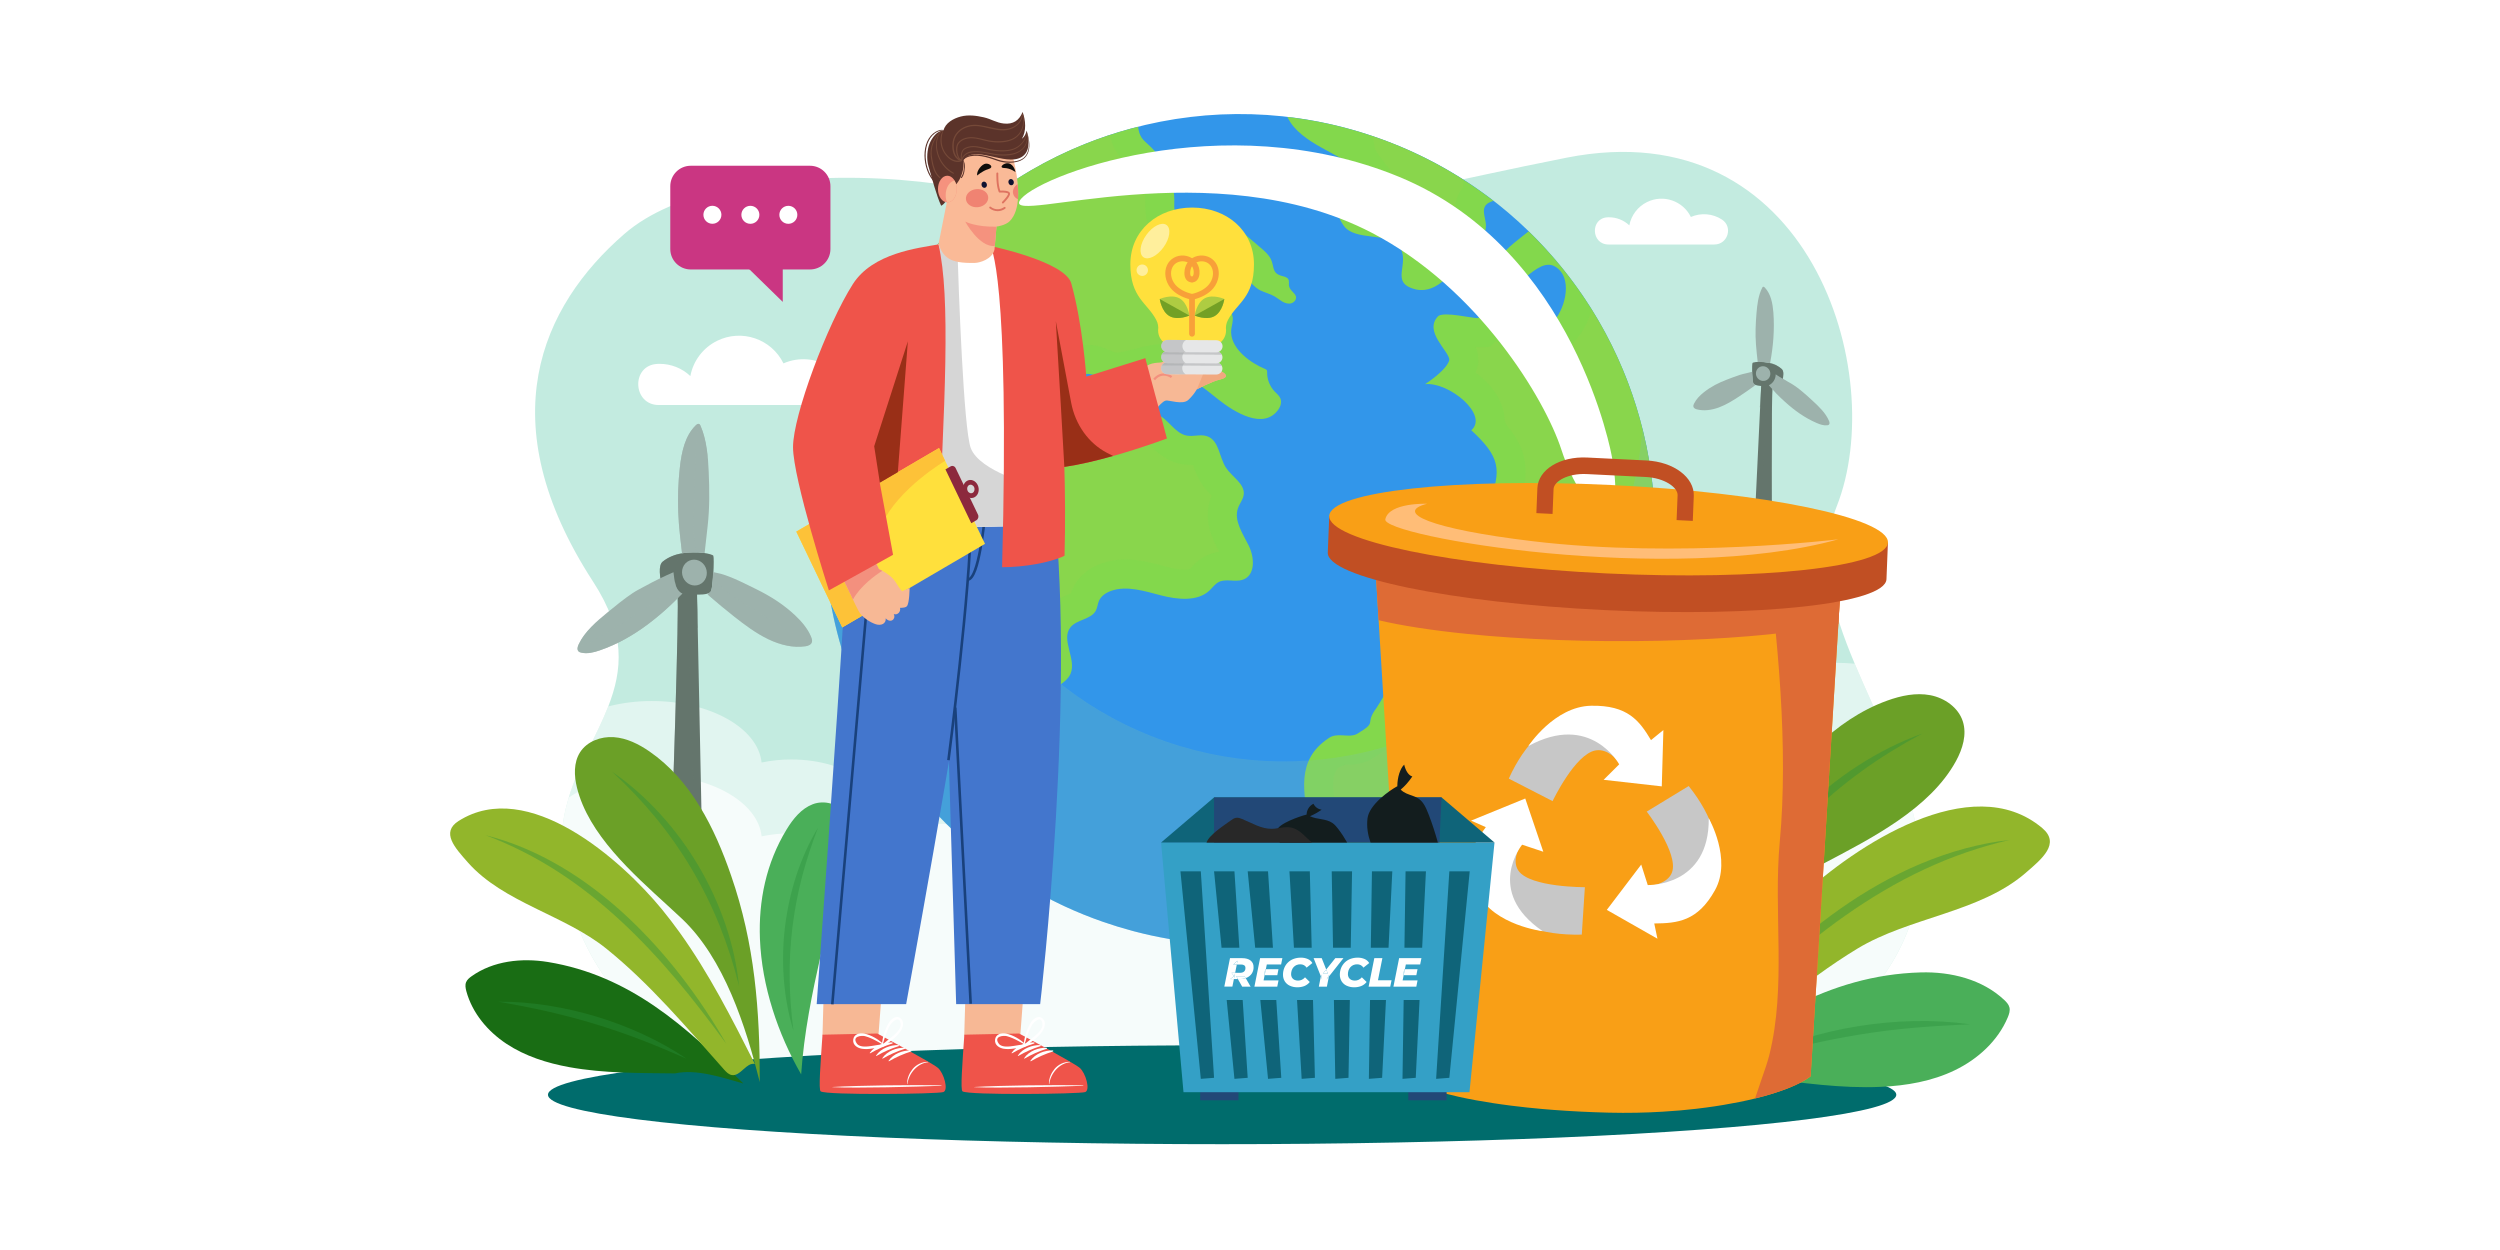 <?xml version="1.0" encoding="utf-8"?>
<!-- Generator: Adobe Illustrator 27.1.0, SVG Export Plug-In . SVG Version: 6.00 Build 0)  -->
<svg version="1.1" id="Capa_1" xmlns="http://www.w3.org/2000/svg" xmlns:xlink="http://www.w3.org/1999/xlink" x="0px" y="0px"
	 viewBox="0 0 800 400" style="enable-background:new 0 0 800 400;" xml:space="preserve">
<rect style="fill:#FFFFFF;" width="800" height="400"/>
<g>
	<g id="_04">
		<rect id="_04-2" x="77.96" y="-14.69" style="fill:#FFFFFF;fill-opacity:0;" width="644.08" height="429.39"/>
		<path style="fill:#C3EBE0;" d="M593.51,212.39c-7.26-17.33-12.17-34.12-5.73-50.43c16.74-42.41-8.62-126.87-86.43-111.51
			c-73.35,14.47-107.33,28.54-181.5,11.92c-16.86-3.78-34.09-5.67-51.36-5.47c-23.55,0.28-52.48,3.88-68.71,17.97
			c-26.63,23.12-43.34,59.91-9.99,111.26c10.64,16.38,9.35,28.39,4.85,39.93c-3.65,9.36-9.41,18.39-12.64,29.18
			c-2.44,8.14-3.44,17.28-1.01,28.3c8.61,38.95,38.88,58.25,74.18,66.66c33.98,8.09,72.63,6.09,101.11,1.8
			c11.31-1.71,21.02-3.77,28.2-5.72c55.04-14.88,99.98,1.32,138.21,3.99c8.82,0.62,17.29,0.51,25.44-0.86
			c10.53-1.78,20.54-5.68,30.11-12.88c46.08-34.7,39.4-67.34,26.58-98.26C601.19,229.5,597.07,220.88,593.51,212.39z"/>
		<g style="opacity:0.5;">
			<path style="fill:#FFFFFF;" d="M593.51,212.39c-1.97-0.19-3.98-0.29-6.03-0.29c-15.06,0-28.04,5.28-34.05,12.91
				c-3.17-0.45-6.37-0.68-9.57-0.68c-21.27,0-38.75,9.67-40.77,22.05c-5.06-0.7-10.2-0.58-15.22,0.35
				c-4.75-4.97-13.71-8.32-23.99-8.32c-11.38,0-21.15,4.11-25.37,9.98c-7.4-6.49-19.88-10.75-34.03-10.75
				c-20.36,0-37.26,8.83-40.55,20.42c-6.04-3.23-14.01-5.2-22.76-5.2c-4.49-0.01-8.97,0.53-13.34,1.61
				c-1.34-8.12-12.82-14.47-26.79-14.47c-11.22,0-20.84,4.1-24.88,9.93c-5.2-4.18-13.54-6.9-22.94-6.9
				c-3.19-0.01-6.38,0.32-9.51,0.97c-1.14-10.98-16.42-19.67-35.1-19.67c-4.71-0.02-9.41,0.56-13.98,1.72
				c-3.65,9.36-9.41,18.39-12.64,29.18c-2.44,8.14-3.44,17.28-1.01,28.3c8.61,38.95,38.88,58.25,74.18,66.66
				c30.36,0.93,64.58,1.56,101.11,1.8c11.31-1.71,21.02-3.77,28.2-5.72c55.04-14.88,99.98,1.32,138.21,3.99
				c8.81-0.26,17.29-0.55,25.44-0.86c10.53-1.78,20.54-5.68,30.11-12.88c46.08-34.7,39.4-67.34,26.59-98.26
				C601.19,229.5,597.07,220.88,593.51,212.39z"/>
		</g>
		<g style="opacity:0.7;">
			<path style="fill:#FFFFFF;" d="M587.48,235.73c-15.06,0-28.04,5.28-34.05,12.91c-3.17-0.45-6.37-0.68-9.57-0.68
				c-21.27,0-38.75,9.67-40.77,22.05c-2.16-0.3-4.33-0.45-6.51-0.45c-2.92,0-5.83,0.26-8.7,0.8c-4.75-4.97-13.71-8.32-23.99-8.32
				c-11.38,0-21.15,4.11-25.37,9.98c-7.4-6.49-19.88-10.75-34.03-10.75c-20.36,0-37.26,8.83-40.55,20.42
				c-6.04-3.23-14.01-5.2-22.76-5.2c-4.49-0.01-8.97,0.53-13.34,1.61c-1.34-8.12-12.82-14.47-26.79-14.47
				c-11.22,0-20.84,4.1-24.88,9.93c-5.2-4.18-13.54-6.9-22.94-6.9c-3.19-0.01-6.38,0.32-9.51,0.97
				c-1.14-10.98-16.42-19.67-35.1-19.67c-10.64,0-20.17,2.82-26.62,7.27c-2.44,8.14-3.44,17.28-1.01,28.3
				c8.61,38.95,38.88,58.25,74.18,66.66c30.36,0.93,64.58,1.56,101.11,1.8c11.31-1.71,21.02-3.77,28.2-5.72
				c55.04-14.88,99.98,1.32,138.21,3.99c8.81-0.26,17.29-0.55,25.44-0.86c10.53-1.78,20.54-5.68,30.11-12.88
				c46.08-34.7,39.4-67.34,26.59-98.26C599.63,236.64,593.73,235.73,587.48,235.73z"/>
		</g>
		<path style="fill:#3296EA;" d="M528.4,151.81c-0.83-6.22-2.1-12.37-3.82-18.4c-0.37-1.33-0.78-2.67-1.19-3.99
			c-0.73-2.3-1.52-4.6-2.38-6.85c-0.5-1.34-1.02-2.67-1.58-3.99c-1.13-2.73-2.35-5.42-3.66-8.07
			c-5.55-11.23-12.66-21.61-21.11-30.85c-1.75-1.92-3.56-3.8-5.44-5.62c-2.06-2-4.19-3.94-6.39-5.82c-2.07-1.77-4.2-3.47-6.4-5.12
			c-0.83-0.63-1.67-1.24-2.53-1.84c-1.77-1.27-3.58-2.5-5.42-3.68c-0.51-0.32-1-0.65-1.5-0.95c-6.51-4.06-13.37-7.54-20.48-10.4
			c-1.8-0.73-3.62-1.41-5.46-2.07c-0.28-0.1-0.55-0.19-0.83-0.29c-26.26-9.11-53.43-9.5-78.35-2.72c-2.54,0.69-5.04,1.45-7.51,2.28
			c-2.36,0.8-4.71,1.65-7.01,2.58c-6.06,2.42-11.94,5.29-17.57,8.58c-0.73,0.41-1.45,0.84-2.16,1.28c-1.89,1.14-3.76,2.34-5.58,3.58
			c-1.65,1.12-3.28,2.28-4.88,3.47c-2.11,1.56-4.18,3.21-6.2,4.92c-2.54,2.12-4.99,4.35-7.37,6.7c-0.03,0.02-0.05,0.04-0.07,0.07
			c-0.4,0.38-0.81,0.79-1.2,1.19c-0.26,0.25-0.51,0.5-0.75,0.76c-0.64,0.64-1.25,1.28-1.85,1.93c-0.84,0.88-1.65,1.77-2.45,2.68
			c-3.42,3.84-6.61,7.89-9.55,12.11c-1.33,1.9-2.61,3.85-3.84,5.83c-0.22,0.34-0.43,0.69-0.64,1.03c-0.25,0.4-0.51,0.81-0.74,1.22
			c-0.26,0.44-0.52,0.89-0.78,1.34c-0.01-0.01-0.01,0-0.01,0c-0.24,0.41-0.48,0.83-0.72,1.25c-0.3,0.54-0.6,1.07-0.9,1.62
			c-0.33,0.62-0.67,1.22-0.99,1.84c-0.14,0.25-0.26,0.51-0.39,0.77c-0.33,0.64-0.66,1.27-0.98,1.93c-0.25,0.49-0.51,1-0.74,1.51
			c-0.23,0.45-0.45,0.92-0.66,1.38c-0.05,0.09-0.1,0.19-0.14,0.28v0.01c-0.06,0.11-0.11,0.23-0.16,0.35
			c-0.28,0.61-0.57,1.21-0.83,1.82c-0.08,0.18-0.16,0.37-0.24,0.55c-0.21,0.47-0.41,0.95-0.62,1.42c-0.2,0.47-0.4,0.95-0.6,1.43
			c-0.51,1.24-1.01,2.5-1.48,3.78c-0.08,0.2-0.15,0.39-0.22,0.6c0.01,0.01,0,0.01,0,0.01c-0.33,0.87-0.65,1.75-0.95,2.63
			c-0.54,1.56-1.05,3.12-1.51,4.68c-0.01,0.01-0.01,0.02-0.02,0.03c-0.47,1.5-0.9,3.02-1.29,4.54c-1.01,3.71-1.84,7.43-2.48,11.15
			c-0.94,5.24-1.56,10.52-1.85,15.84c-0.4,7.08-0.23,14.17,0.53,21.22c0.3,2.9,0.7,5.78,1.2,8.63c2.46,14.22,7.2,27.94,14.04,40.65
			c1.88,3.49,3.92,6.88,6.11,10.18c0.53,0.8,1.06,1.6,1.61,2.38c3.87,5.59,8.16,10.88,12.85,15.82c0.76,0.81,1.52,1.6,2.31,2.38
			c0.14,0.14,0.28,0.28,0.41,0.41c0.7,0.7,1.4,1.38,2.11,2.04c1.91,1.83,3.87,3.59,5.89,5.28c2.48,2.09,5.04,4.09,7.68,6.01
			c5.77,4.18,11.87,7.88,18.24,11.07c0.1,0.06,0.21,0.12,0.32,0.16c0.77,0.39,1.54,0.77,2.31,1.13c0.35,0.17,0.71,0.34,1.07,0.51
			c4.07,1.89,8.23,3.57,12.47,5.04c3.1,1.07,6.22,2.03,9.34,2.86c0.28,0.08,0.55,0.15,0.83,0.22c1,0.26,2.01,0.51,3.01,0.75
			c1.63,0.38,3.26,0.74,4.89,1.05c7.54,1.5,15.2,2.32,22.89,2.46c0.17,0.01,0.34,0.01,0.51,0.01c1.39,0.03,2.8,0.03,4.18,0
			c0.65-0.01,1.28-0.02,1.93-0.04c21.73-0.68,42.96-6.67,61.84-17.44c0.8-0.45,1.6-0.92,2.38-1.39c1.65-0.98,3.26-1.99,4.86-3.05
			c2.24-1.47,4.43-3.01,6.57-4.62c1.35-1,2.68-2.03,3.99-3.1c0.81-0.64,1.6-1.3,2.38-1.97c1.48-1.26,2.94-2.56,4.38-3.89
			c1.25-1.15,2.48-2.34,3.68-3.53c0.33-0.32,0.66-0.66,0.98-0.99c0.28-0.28,0.55-0.57,0.84-0.86c1.86-1.94,3.66-3.94,5.41-6.01
			c1.42-1.67,2.81-3.37,4.15-5.12c5.88-7.67,10.9-15.96,14.97-24.72c0.46-0.98,0.91-1.97,1.33-2.96c1.38-3.15,2.65-6.38,3.79-9.68
			c0.04-0.11,0.07-0.21,0.11-0.32c1.49-4.35,2.77-8.78,3.82-13.26c0.41-1.81,0.8-3.62,1.13-5.42c0-0.01,0.01-0.02,0.01-0.03
			c0.69-3.63,1.22-7.25,1.59-10.87c0-0.02,0-0.04,0.01-0.05c0.05-0.47,0.1-0.93,0.13-1.4c0.18-1.88,0.32-3.77,0.4-5.64
			c0.2-3.76,0.23-7.51,0.08-11.23C529.35,160.44,528.99,156.11,528.4,151.81z"/>
		<g>
			<defs>
				<circle id="SVGID_1_" cx="396.64" cy="169.46" r="132.92"/>
			</defs>
			<clipPath id="SVGID_00000174588560820864674070000009391319186359179673_">
				<use xlink:href="#SVGID_1_"  style="overflow:visible;"/>
			</clipPath>
			<g style="clip-path:url(#SVGID_00000174588560820864674070000009391319186359179673_);">
				<path style="fill:#83D84C;" d="M413.75,93.49c-0.57-0.59-1.16-1.25-1.28-2.06c-0.1-0.68,0.14-1.43-0.19-2.04
					c-0.4-0.76-1.41-0.89-2.23-1.13c-3.17-0.92-2.2-3.01-3.41-5.41c-0.72-1.42-1.99-2.52-3.24-3.58l-7.4-6.31
					c-3.72-3.16-9.19-6.47-13.02-3.73c-1.27,0.91-2.22,2.44-3.83,2.53c-2.94,0.16-3.5-3.94-3.38-6.74
					c0.26-6.44-2.51-12.81-6.94-17.41c-2.49-2.59-3.87-2.95-4.5-6.15c-0.73-3.69,0.55-6.52-2.89-9.5c-3.58-3.1-9.23-4.35-13.92-5.01
					c-1.24-0.18-2.49-0.25-3.74-0.33c-4.05-0.26-8.4,0.84-12.44,0.58c-15.01,3.41-28,11.96-39.38,21.62
					c-15.17,12.88-28.9,30.08-27.48,49.79c0.52,7.26,3.1,14.31,4.62,21.49c1.56,7.32,2.02,14.83,1.36,22.28
					c-0.29,3.19,0.7,7.9,4.05,7.5c0.76-0.09,1.43-0.49,2.07-0.87l13.56-8.18c0.95-0.57,1.94-1.19,2.39-2.18
					c0.54-1.2,0.14-2.6-0.06-3.92c-0.65-4.45,1.59-9.05,5.52-11.37c3.93-2.31,9.35-2.21,13.39,0.24c0.89,0.54,1.74,1.21,2.3,2.06
					c2.28,3.49-1.1,7.62-4.5,9.91c-3.4,2.29-7.54,5.07-7.03,9.08c0.36,2.82,3.07,5.41,2.36,8.13c-0.64,2.42-3.64,3.42-5.16,5.43
					c-2.84,3.75,0.32,9.04,3.33,12.9c4.16,5.33,8.35,12.46,4.86,17.93c-1.93,3.01-5.92,4.81-6.64,8.3
					c-0.44,2.12,0.48,4.31,1.43,6.33c4.57,9.75,10.3,19.01,16.39,27.79c2.11,3.05,4.9,5.85,5.61,9.49c0.16,0.84,0.21,1.7,0.36,2.54
					c0.57,3.13,2.57,5.77,4.51,8.29c0.34,0.44,0.7,0.89,1.21,1.1c3.4,1.42,3.46-3.96,3.14-5.63c-0.83-4.29-2.84-8.05-3.05-12.55
					c-0.23-4.92,1.28-10.08,5.16-13.18c2.4-1.93,5.72-3.14,6.91-5.92c2.01-4.68-3.26-11,0.04-14.94c2.05-2.45,6.52-2.43,8.03-5.22
					c0.53-0.99,0.59-2.16,1.04-3.19c0.69-1.56,2.26-2.61,3.94-3.19c5.02-1.76,10.69,0.12,15.98,1.48s11.6,1.99,15.39-1.54
					c1.03-0.96,1.83-2.2,3.13-2.81c2.24-1.05,5.1,0.12,7.47-0.64c4.16-1.32,3.92-7.08,2-10.96s-4.83-8.03-3.44-11.97
					c0.55-1.56,1.75-2.91,1.86-4.56c0.22-3.35-3.81-5.5-5.71-8.41c-2.22-3.42-2.13-8.77-6.1-10.08c-2.06-0.68-4.3,0.22-6.43-0.18
					c-3.87-0.73-5.79-5.23-9.42-6.77c-4.02-1.69-8.33,0.77-11.94,2.92c-3.6,2.14-8.54,3.98-12,1.37c-2.55-1.93-2.95-5.38-3.14-8.42
					c-0.22-3.63,0.5-8.43,4.28-8.83c2.04-0.22,3.93,1.09,5.88,1.79c6.79,2.41,13.81-2.68,20.96-2.08c6,0.5,10.88,4.83,15.59,8.55
					c4.82,3.81,14.53,10.01,19.23,2.93c0.65-0.99,0.96-2.28,0.51-3.37c-0.37-0.9-1.18-1.51-1.85-2.22
					c-1.56-1.66-2.42-3.86-2.39-6.13c0-0.23,0.01-0.47-0.1-0.66c-0.14-0.23-0.4-0.34-0.64-0.44c-4.49-1.86-10.55-6.16-10.78-11.56
					c-0.08-1.9,0.92-3.78,0.37-5.63c-0.96-3.26-5.67-3.87-8.18-6.33c-3.19-3.12-1.04-9.23,3.4-9.68c3.19-0.32,5.96,1.66,8.38,3.46
					c1.88,1.39,3.28,3.6,5.35,4.62c1.51,0.74,3.18,1.11,4.63,1.96c0.85,0.5,1.6,1.15,2.45,1.64c0.85,0.49,1.87,0.81,2.82,0.55
					c0.95-0.26,1.74-1.23,1.52-2.18C414.56,94.33,414.14,93.89,413.75,93.49z"/>
				<g style="opacity:0.3;">
					<path style="fill:#97D04D;" d="M387.37,159.55c0.12-0.33,0.24-0.65,0.36-0.95c-1.02-1.04-2.21-2.3-3.24-3.89
						c-1.36-2.09-2.11-4.2-2.7-5.94c-0.26,0.01-0.52,0.02-0.78,0.02c-1,0-2-0.09-2.99-0.28c-4.95-0.93-8.04-4.02-10.08-6.07
						c-0.29-0.28-0.66-0.66-0.97-0.95c-1.08,0.4-2.96,1.51-3.84,2.04c-4.41,2.63-8.68,3.96-12.68,3.96c-3.59,0-6.93-1.1-9.67-3.17
						c-6.15-4.65-6.61-12.08-6.81-15.25c-0.73-11.87,5.78-17.92,12.57-18.64c0.48-0.05,0.96-0.08,1.45-0.08
						c3.28,0,5.85,1.16,7.55,1.93c0.32,0.15,0.65,0.3,0.97,0.41c0.28,0.09,0.58,0.13,0.87,0.12c1.35,0,3.3-0.52,5.37-1.06
						c3.05-0.81,6.5-1.72,10.41-1.72c0.66,0,1.32,0.03,1.98,0.08c1.56,0.13,3.1,0.42,4.61,0.85c2.61,0.75,5.03-1.36,4.91-4.07
						c0-0.03,0-0.05,0-0.08c-0.03-0.72-0.01-1.44,0.07-2.16c-1.53-0.8-3.4-1.88-5.09-3.54c-4.08-4-5.39-9.96-3.43-15.55
						c0.06-0.17,0.12-0.34,0.19-0.51c0.78-1.94-0.13-4.14-2.05-4.97c-1.45-0.62-2.76-1.54-3.85-2.68
						c-3.59-3.73-4.16-9.02-4.01-12.79c0.15-3.65-1.48-7.61-4.35-10.6c-0.48-0.5-0.9-0.88-1.27-1.22c-1.83-1.67-4.59-4.2-5.65-9.59
						c-0.27-1.48-0.43-2.98-0.46-4.49c0-0.07,0-0.14,0-0.2c-1.18-0.73-3.59-1.71-8.53-2.41c-0.98-0.14-1.96-0.19-2.94-0.26
						c-0.32-0.02-0.56-0.02-0.8-0.02c-1.15,0-2.54,0.14-3.99,0.28c-1.77,0.18-3.77,0.38-5.85,0.38h-0.37
						c-11.07,2.74-22.01,8.93-34.32,19.38c-17.04,14.46-25.19,28.6-24.22,42.03c0.29,3.94,1.38,8.1,2.54,12.52
						c0.66,2.49,1.33,5.06,1.9,7.71c1.25,5.88,1.87,11.88,1.86,17.89l1.18-0.71c1.09-0.65,1.79-1.8,1.86-3.06
						c0.31-6.86,4.12-13.36,10.18-16.93c3.28-1.93,7.12-2.95,11.11-2.95c4.17-0.01,8.25,1.12,11.82,3.27c2.28,1.39,3.99,3,5.25,4.94
						c4.78,7.31,1.86,16.64-7.1,22.68c-0.63,0.43-1.5,1.01-2.22,1.55c1.08,2.3,2.5,5.97,1.35,10.33c-1.01,3.82-3.48,6.19-5.29,7.64
						c0.54,0.9,1.14,1.77,1.8,2.6c8.63,11.06,10.44,20.7,5.37,28.64c-1.42,2.22-3.12,3.79-4.49,5.05c-0.09,0.09-0.2,0.18-0.3,0.28
						l0.17,0.36c2.58,5.5,5.74,11.23,9.58,17.33c1.4,2.23,4.61,2.48,6.28,0.44c0.97-1.19,2.06-2.27,3.26-3.23
						c1.03-0.8,2.1-1.55,3.21-2.23l0.44-0.28c-0.09-0.37-0.18-0.75-0.26-1.06c-0.9-3.58-2.56-10.26,2.26-16
						c2.31-2.75,5.18-4.01,7.18-4.84c0.15-0.46,0.33-0.92,0.52-1.37c1.66-3.75,4.99-6.67,9.36-8.19c2.44-0.84,4.99-1.25,7.57-1.24
						c4.43,0,8.55,1.1,12.19,2.06l1.61,0.42c2.02,0.52,3.75,0.79,5.14,0.79c1.27,0,1.72-0.23,1.72-0.23
						c0.08-0.12,0.17-0.23,0.28-0.33c0.96-1.04,2.55-2.79,5.1-3.99c1.27-0.59,2.62-0.99,4.01-1.18
						C387.97,172.5,384.95,166.46,387.37,159.55z"/>
				</g>
				<path style="fill:#83D84C;" d="M412.05,33.73c-0.38,0-0.75,0.01-1.13,0.01c0.03,0.17,0.05,0.35,0.09,0.52
					c1.55,9.84,14.53,13.58,21,18.23c1.08,1.81,2.29,3.55,3.63,5.19c0.01,0.17,0.01,0.33,0,0.5c0,7.74-11.96,4.93-5.63,14.07
					c3.52,4.92,14.07,2.11,17.59,6.33c4.22,5.63-3.52,11.96,5.63,14.07c6.98,1.4,11.88-6.19,15.39-10.44
					c2.8-2.13,5.05-4.82,6.42-7.84c2.11-4.22-4.22-9.15,4.92-10.55c2.81-0.7,8.44,6.33,11.26,8.44
					c-3.52,3.52-16.88,11.26-12.66,17.59c4.92,7.74,11.96-7.04,18.29-4.92c11.96,4.92-4.22,35.88-14.07,12.66
					c-2.81,0-9.15,3.52-9.85,4.22c-2.11,0-10.55-2.11-12.66-0.7c-4.92,4.92,3.52,11.26,3.52,14.07c-0.7,2.81-5.63,6.33-7.74,7.74
					c7.74-0.7,20.4,9.85,14.77,14.77c9.15,8.44,9.85,12.66,5.63,23.22c-1.41,3.52-6.33,7.04-5.63,11.96
					c2.11,8.44,6.33,2.81,9.85,4.22c16.88,6.33,36.58,16.88,12.66,30.95c-6.33-6.33-28.56-14.49-26.03-9.15
					c2.53,5.34,6.33,4.92,7.74,12.66c-8.44,1.41-9.15-6.33-17.59-4.22s-12.68,12.77-16.9,19.1c-4.22,5.63,0.7,4.22-6.33,8.44
					c-2.81,1.41-6.33-0.7-9.15,1.41c-10.55,7.03-7.72,17.48-6.31,27.33c0.7,4.92,0.7,11.26,0,16.88c-0.7,3.52-3.48,9.21-1.38,13.43
					c0.22,0.22,1.77-0.58,4.14-1.7c0.91-0.43,3.53-1.56,4.73-2.07c0.08-0.04,0.15-0.08,0.24-0.11c0.65-0.28,0.41-0.17-0.24,0.11
					c-1.22,0.69,2.47,0.88,3.43,0.56c0.81-0.28,1.38-2.28,2.22-2.51c3.99-1.09,8.31-1.64,12.25-0.68c1.45-0.87,1.08-4.82,4.06-7.37
					c4.28-3.66,9.39-5.89,10.64-8.8c2.11-3.52-0.7-9.15,1.41-12.66c3.52-4.22,8.44-2.81,13.37-5.63
					c8.44-6.33,5.63-16.88,11.26-26.03c5.63-7.74,15.48-11.26,23.21-16.89c4.93-2.81,6.33-4.22,9.85-8.44
					c2.11-2.11,1.41-4.92,3.52-7.03c1.41-2.11,6.33-0.7,7.04-2.81c2.81-3.52,3.52-9.15,4.92-12.66c2.11-3.52,5.63-7.04,7.74-11.26
					c0.84-1.6,1.65-3.24,2.46-4.89C542.4,91.42,483.97,33.73,412.05,33.73z"/>
				<path style="fill:#83D84C;" d="M426.48,290.03c-0.08,0.03-0.16,0.07-0.24,0.11C426.89,289.87,427.13,289.76,426.48,290.03z"/>
				<g style="opacity:0.3;">
					<path style="fill:#97D04D;" d="M466.87,55.95c-8.16-5.03-15.13-11.12-24.8-13.37c-0.11-0.02-0.22-0.05-0.32-0.06l-2.74-0.41
						l0.91,5.12c0.07,0.38,0.21,0.75,0.41,1.09c0.78,1.24,1.64,2.44,2.56,3.58l1.29,1.62c0.42,0.53,0.66,1.19,0.68,1.86l0.06,2.06
						c0.01,0.34,0.02,0.68,0,1.01c-0.01,1.72-0.32,3.43-0.92,5.04c-0.58,1.59,0.24,3.36,1.83,3.94c0.08,0.03,0.17,0.06,0.26,0.08
						c3.06,0.79,6.19,2.22,8.64,5.14l0.3,0.37c1.65,2.17,2.71,4.73,3.07,7.43c0.73-0.85,1.41-1.71,1.89-2.33
						c0.51-0.65,1-1.26,1.47-1.83l0.68-0.83l0.85-0.65c0.78-0.59,1.49-1.26,2.13-2.01c0.59-0.7,0.83-1.63,0.68-2.53
						c-0.4-2.42-0.61-6.14,1.89-9.74l0.02-0.03C468.76,58.99,468.45,56.93,466.87,55.95z"/>
					<path style="fill:#97D04D;" d="M473.05,221.01c-5.69,0-9.48-2.48-11.74-3.96c-0.41-0.28-0.95-0.62-1.26-0.79
						c-0.12,0.02-0.24,0.04-0.36,0.07c-2.83,0.71-6.04,6.21-8.37,10.23c-0.98,1.68-1.99,3.42-3.05,5.01l-0.14,0.22
						c0,0-0.42,0.58-0.51,0.69c-0.93,5.34-4.32,7.76-8.63,10.34l-0.3,0.18l-0.32,0.16c-2.03,1.02-4.26,1.51-6.82,1.51
						c-0.3,0-0.61-0.01-0.92-0.02l-2.35,0.97c-2.14,2.44-2.01,5.81-0.77,13.75c0.15,0.97,0.3,1.94,0.44,2.91
						c0.73,5.12,0.81,11.48,0.24,17.37c0.41-0.17,0.84-0.32,1.27-0.44c2.41-0.67,4.87-1.13,7.35-1.37c0.94-0.07,1.8-0.56,2.33-1.34
						c0.85-1.28,1.87-2.44,3.04-3.44c2.01-1.72,4-3.07,5.77-4.27c0.79-0.54,1.79-1.22,2.45-1.72c-0.02-0.44-0.06-0.96-0.09-1.37
						c-0.23-3-0.58-7.53,2-11.82l0.37-0.62l0.46-0.55c4.11-4.93,9.16-6.02,12.51-6.74c0.71-0.15,1.35-0.29,1.91-0.45
						c0.67-0.17,1.27-0.56,1.69-1.11c1.08-1.45,1.64-3.61,2.49-7.57c0.92-4.25,2.05-9.53,5.24-14.71l0.19-0.3l0.21-0.29
						c0.28-0.39,0.57-0.76,0.86-1.13l-1.67,0.28C475.4,220.91,474.23,221.01,473.05,221.01z"/>
					<path style="fill:#97D04D;" d="M484.9,213.94c0.18-0.14,0.36-0.28,0.54-0.41c-0.22-0.16-0.46-0.32-0.71-0.48L484.9,213.94z"/>
					<path style="fill:#97D04D;" d="M510.35,92.88c-0.04,1.37-0.2,2.74-0.47,4.09c-1.81,9.16-8.76,18.44-18.53,18.44
						c-3.04,0-8.02-0.99-12.52-6.38l-1.15,1.15c-0.59,0.59-1.38,0.92-2.21,0.92h-2.56c-0.21,0-0.42,0-0.64-0.02
						c0.51,1.3,0.77,2.69,0.78,4.09v1.14l-0.28,1.11c-0.15,0.61-0.35,1.22-0.58,1.8c3.81,2.83,6.88,6.47,8.33,10.32
						c0.56,1.47,0.88,3.03,0.95,4.61c0.02,0.72,0.28,1.42,0.74,1.98c7.13,8.52,7.66,16.17,2.85,28.21
						c-0.54,1.31-1.22,2.56-2.03,3.73c0.36,0.11,0.72,0.23,1.07,0.37c11.9,4.46,25.71,10.97,28.92,21.95
						c0.39-0.6,0.83-1.18,1.31-1.71c1.81-2.27,4.1-3.38,6.13-3.97c1.03-0.28,1.86-1.06,2.19-2.08c0.21-0.69,0.41-1.39,0.58-2.02
						c0.45-1.61,0.92-3.27,1.56-4.87l0.28-0.69l0.38-0.64c1.16-1.93,2.49-3.67,3.79-5.35c1.43-1.86,2.78-3.62,3.61-5.28
						c0.36-0.7,0.71-1.38,1.05-2.04c0.24-0.49,0.36-1.02,0.34-1.57C533.19,135.09,524.45,111.9,510.35,92.88z"/>
				</g>
			</g>
		</g>
		<g style="opacity:0.25;">
			<path style="fill:#7CC1AC;" d="M528.38,151.78c-0.66-4.89-1.6-9.74-2.8-14.52c-0.4,5.23-1.15,10.43-2.27,15.55
				c-0.97,4.57-2.23,9.07-3.77,13.47c-0.16,0.47-0.33,0.95-0.51,1.41c-0.12,0.37-0.26,0.76-0.41,1.13
				c-2.45,6.6-5.5,12.96-9.12,18.99c-1.21,2.03-2.5,4.02-3.83,5.96c-1,1.46-2.04,2.91-3.11,4.31
				c-29.29,38.66-81.15,55.95-129.44,39.2c-24.33-8.44-44.02-24.22-57.44-44.01c-1.14-1.67-2.23-3.35-3.26-5.08
				c-9.06-14.94-14.6-31.75-16.21-49.14c-0.78-8.59-0.6-17.24,0.55-25.8c0.08-0.63,0.17-1.25,0.28-1.88
				c0.12-0.85,0.26-1.71,0.42-2.57c0-0.01,0-0.03,0.01-0.04c0.31-1.86,0.69-3.73,1.12-5.58c0.94-4.17,2.12-8.29,3.52-12.33
				c1.96-5.64,4.35-11.12,7.16-16.39c0.76-1.43,1.54-2.84,2.35-4.22c0.53-0.89,1.06-1.78,1.61-2.65c0.7-1.1,1.39-2.19,2.12-3.27
				c-1.48,1.13-2.92,2.3-4.34,3.5c-2.55,2.13-5.01,4.37-7.4,6.71c-0.03,0.02-0.06,0.05-0.08,0.08c-0.41,0.4-0.83,0.82-1.24,1.24
				c-0.25,0.24-0.5,0.49-0.74,0.75c-0.63,0.64-1.24,1.27-1.85,1.92c-0.83,0.88-1.64,1.77-2.44,2.68c-3.42,3.84-6.61,7.87-9.56,12.08
				v0.01c-1.33,1.9-2.61,3.85-3.85,5.83c-0.22,0.34-0.44,0.69-0.64,1.03c-0.25,0.4-0.49,0.82-0.75,1.22
				c-0.26,0.44-0.52,0.89-0.78,1.34h-0.01c-0.24,0.41-0.48,0.83-0.72,1.25c-0.3,0.54-0.6,1.07-0.9,1.62
				c-0.33,0.62-0.67,1.22-0.99,1.84c-0.14,0.25-0.26,0.51-0.39,0.77c-0.33,0.64-0.66,1.27-0.98,1.93c-0.25,0.49-0.51,1-0.74,1.51
				c-0.23,0.45-0.45,0.92-0.66,1.38c-0.05,0.09-0.1,0.19-0.14,0.28v0.01c-0.06,0.11-0.11,0.23-0.16,0.35
				c-0.28,0.61-0.57,1.21-0.83,1.82c-0.08,0.18-0.16,0.37-0.24,0.55c-0.21,0.47-0.41,0.95-0.62,1.42s-0.4,0.95-0.6,1.43
				c-0.51,1.24-1.01,2.5-1.48,3.78c-0.08,0.2-0.15,0.39-0.22,0.6v0.01c-0.33,0.87-0.65,1.75-0.95,2.63
				c-0.54,1.56-1.05,3.12-1.51,4.68c-0.01,0.01-0.01,0.02-0.02,0.03c-0.47,1.5-0.9,3.02-1.29,4.54c-1.01,3.71-1.84,7.43-2.48,11.15
				c-0.94,5.24-1.56,10.52-1.85,15.84c-0.4,7.08-0.23,14.17,0.53,21.22c0.3,2.9,0.7,5.78,1.2,8.63
				c2.47,14.22,7.21,27.94,14.05,40.64c1.88,3.49,3.92,6.88,6.11,10.18c0.53,0.8,1.06,1.6,1.61,2.38
				c3.87,5.59,8.16,10.88,12.85,15.82c0.76,0.81,1.52,1.6,2.31,2.38c0.14,0.14,0.28,0.28,0.41,0.41c0.7,0.7,1.4,1.38,2.11,2.04
				c1.91,1.83,3.87,3.59,5.89,5.28c2.48,2.09,5.04,4.09,7.68,6.01c5.77,4.18,11.87,7.88,18.24,11.07c0.1,0.06,0.21,0.12,0.32,0.16
				c0.77,0.39,1.54,0.77,2.31,1.13c0.35,0.17,0.71,0.34,1.07,0.51c4.07,1.89,8.23,3.57,12.47,5.04c3.1,1.07,6.22,2.03,9.34,2.86
				c0.28,0.08,0.55,0.15,0.83,0.22c1,0.26,2.01,0.51,3.01,0.75c1.63,0.38,3.26,0.74,4.89,1.05c7.54,1.5,15.2,2.32,22.89,2.46
				c0.17,0.01,0.34,0.01,0.51,0.01c1.39,0.03,2.8,0.03,4.18,0c0.65-0.01,1.28-0.02,1.93-0.04c21.73-0.68,42.96-6.67,61.84-17.44
				c0.8-0.45,1.6-0.92,2.38-1.39c1.65-0.98,3.26-1.99,4.86-3.05c1.41-0.92,2.81-1.87,4.17-2.86c0.81-0.58,1.61-1.16,2.4-1.76
				c1.35-1,2.68-2.03,3.99-3.1c0.81-0.64,1.6-1.3,2.38-1.97c1.48-1.26,2.94-2.56,4.38-3.89l0.06-0.06c1.23-1.13,2.44-2.29,3.62-3.47
				c0.33-0.32,0.66-0.66,0.98-0.99c0.28-0.28,0.55-0.57,0.84-0.86c1.86-1.94,3.66-3.94,5.41-6.01c1.42-1.67,2.81-3.37,4.15-5.12
				c5.88-7.67,10.9-15.96,14.97-24.72c0.46-0.98,0.91-1.97,1.33-2.96c1.38-3.15,2.65-6.38,3.79-9.68c0.04-0.11,0.07-0.21,0.11-0.32
				c1.49-4.35,2.77-8.78,3.82-13.26c0.41-1.81,0.79-3.62,1.13-5.42c0-0.01,0.01-0.02,0.01-0.03c0.68-3.63,1.21-7.25,1.59-10.87
				c0-0.02,0-0.04,0.01-0.05c0.04-0.47,0.08-0.93,0.12-1.4c0.18-1.89,0.31-3.77,0.4-5.64c0.19-3.75,0.21-7.47,0.08-11.19
				C529.33,160.44,528.95,156.09,528.38,151.78z"/>
		</g>
		<g>
			<path style="fill:#FFFFFF;" d="M447.74,56.6c-56.52-23.32-117.49,0.13-121.49,7.73s61.86-16.28,112.72,10.16
				c34.22,17.78,55.4,53.24,60.64,69.3c7.33,22.45,21.21,29.76,16.21,2.44C515.83,146.23,504.26,79.92,447.74,56.6z"/>
		</g>
		<path style="fill:#64756C;" d="M218.26,177.04l-0.06,0.01c-2.18,0.4-4.36,1.22-6.14,2.67c-1.49,1.22-0.91,5.08-0.2,7.97
			c0.47,1.91,0.98,3.39,0.98,3.39s0.28,0.01,0.69,0.01l0,0c0.97,0,2.69-0.02,3.23-0.26c0.77-0.33-1.93,78.68-1.93,78.68
			c1.87,1.67,5.12,1.96,7.7,1.06c0.78-0.26,1.5-0.66,2.14-1.18l-1.4-68.45l-0.07-3.63l-0.09-4.43c0-0.01,0-0.01,0-0.02l-0.05-2.57
			v-0.02c0,0,3.55,0.14,4.35-0.84c0.8-0.98,1.21-10.77,0.86-11.59C228.02,177.3,223.15,176.15,218.26,177.04z"/>
		<g style="opacity:0.44;">
			<path style="fill:#64756C;" d="M223.19,197.32c0.03-0.78,0.06-1.56,0.02-2.34c0-0.14-0.06-1.08-0.11-2.09c0-0.01,0-0.01,0-0.02
				c-0.06-1.21-0.11-2.5-0.05-2.57l0,0l0,0c-1.04,0.05-2.09,0.1-3.12-0.09c-1.03-0.19-2.04-0.66-2.69-1.48
				c-0.65-0.82-0.87-1.87-1.03-2.89c-0.21-1.32-0.33-2.69,0.06-3.96c0.38-1.25,0.67-4.52,1.93-4.83c-2.18,0.4-4.36,1.22-6.14,2.67
				c-1.49,1.22-0.91,5.08-0.2,7.97c0.66,1.44,1.29,2.67,1.67,3.4l0,0c0.97,0,2.69-0.02,3.23-0.26c0.77-0.33-1.93,78.68-1.93,78.68
				c1.87,1.67,5.12,1.96,7.7,1.06c-0.72-19.09-1.78-56.99-2.41-71.59c1.17,0.6,2.02,1.28,3.15,1.96
				C223.1,199.75,223.15,198.54,223.19,197.32z"/>
		</g>
		<path style="fill:#9DB2AC;" d="M220.6,179.4c-2,0.86-2.9,3.28-2.01,5.39c0.89,2.11,3.24,3.13,5.24,2.26s2.9-3.28,2.01-5.39
			C224.95,179.55,222.6,178.53,220.6,179.4z"/>
		<path style="fill:#9DB2AC;" d="M224.16,136.25c-0.09-0.22-0.21-0.45-0.41-0.56c-0.35-0.18-0.74,0.08-1.03,0.35
			c-3.49,3.32-4.61,8.55-5.16,13.51c-0.53,4.77-0.71,9.56-0.52,14.35c0.09,2.44,0.28,4.87,0.55,7.29c0.26,2.3,0.4,3.54,0.66,5.84
			c2.82-0.37,4.75-0.28,7.23-0.06c0,0,0.87-7.75,0.96-8.56c0.66-5.81,0.6-11.7,0.34-17.56
			C226.56,145.89,226.16,140.81,224.16,136.25z"/>
		<g style="opacity:0.65;">
			<path style="fill:#9DB2AC;" d="M223.75,135.69c-0.35-0.18-0.74,0.08-1.03,0.35c-3.49,3.32-4.61,8.55-5.16,13.51
				c-0.53,4.77-0.71,9.56-0.52,14.35c0.09,2.44,0.28,4.87,0.55,7.29c0.26,2.3,0.4,3.54,0.66,5.84c1.53-0.22,3.08-0.29,4.63-0.22
				c-0.45-1.43-0.63-2.93-0.73-4.42c-0.2-2.77-0.14-5.55-0.08-8.33c0.09-3.98,0.19-7.96,0.3-11.94c0.14-5.07,0.28-10.16,0.92-15.19
				c1.49,3.2,2.58,6.57,3.25,10.03c-0.49-3.69-0.87-7.26-2.38-10.71C224.06,136.03,223.95,135.8,223.75,135.69z"/>
		</g>
		<path style="fill:#9DB2AC;" d="M254.43,196.9c-3.78-3.56-8.1-6.25-12.54-8.42c-0.86-0.41-1.72-0.85-2.58-1.27
			c-1.89-0.93-3.8-1.84-5.76-2.61c-0.95-0.37-1.91-0.71-2.89-0.99c-0.21-0.06-2.45-0.53-2.45-0.55c-0.07,1.45-0.22,2.89-0.33,4.34
			c-0.04,0.55-0.09,1.1-0.33,1.59s-0.47,0.72-1.19,0.99c0.19,0.36,0.41,0.54,0.71,0.8c2.57,2.23,5.18,4.39,7.83,6.48
			c3.48,2.75,7.06,5.41,10.92,7.27c3.86,1.86,8.06,2.89,11.99,2.27c0.87-0.14,1.85-0.5,2.03-1.45c0.1-0.54-0.1-1.13-0.33-1.67
			C258.37,201.03,256.47,198.81,254.43,196.9z"/>
		<g style="opacity:0.36;">
			<path style="fill:#9DB2AC;" d="M257.15,199.93c0.75,0.95,1.25,2.06,1.48,3.24c0.08,0.41,0.1,0.91-0.23,1.18
				c-0.34,0.28-0.86,0.14-1.27-0.03c-3.17-1.3-6.03-3.21-8.94-5.03c-6.31-3.95-12.94-7.52-18.58-12.39
				c-0.66-0.57-1.33-1.21-1.52-2.05c-0.07,0.85-0.16,1.7-0.23,2.55c-0.04,0.55-0.09,1.1-0.33,1.59s-0.47,0.72-1.19,0.99
				c0.19,0.36,0.41,0.54,0.71,0.8c2.57,2.23,5.18,4.39,7.83,6.48c3.48,2.75,7.06,5.41,10.92,7.27c3.86,1.86,8.06,2.89,11.99,2.27
				c0.87-0.14,1.85-0.5,2.03-1.45c0.1-0.54-0.1-1.13-0.33-1.67C258.91,202.28,258.09,201.11,257.15,199.93z"/>
		</g>
		<path style="fill:#9DB2AC;" d="M217.23,189.15c-0.3-0.33-0.55-0.71-0.74-1.13c-0.38-0.83-0.56-1.75-0.69-2.65
			c-0.1-0.67-0.19-1.34-0.26-2.02l-0.02-0.24c-1.51,0.65-3.01,1.34-4.5,2.06c-1.54,0.75-3.07,1.54-4.57,2.37
			c-1.36,0.75-2.71,1.38-4.01,2.26c-2.78,1.86-5.37,3.98-7.96,6.1c-3.6,2.96-7.32,6.06-9.33,10.36c-0.32,0.68-0.55,1.58-0.04,2.14
			c0.23,0.25,0.57,0.36,0.9,0.44c1.96,0.45,3.98-0.07,5.86-0.71c2.84-0.98,5.59-2.2,8.21-3.66c2.65-1.48,5.19-3.14,7.6-4.98
			c2.43-1.85,4.76-3.82,6.98-5.92c0.65-0.61,1.28-1.22,1.91-1.85c0.6-0.6,1.18-1.24,1.8-1.82
			C217.99,189.92,217.48,189.4,217.23,189.15z"/>
		<g style="opacity:0.65;">
			<path style="fill:#9DB2AC;" d="M217.23,189.15c-0.3-0.33-0.55-0.71-0.74-1.13c-0.28-0.6-0.33-1.18-0.48-1.8
				c-0.49,1.16-1.44,2.05-2.39,2.88c-3.66,3.17-7.72,5.84-11.77,8.51c-5.06,3.33-10.15,6.68-15.67,9.17
				c0.89-2.15,2.02-4.2,3.35-6.12c-1.88,1.51-3.38,3.43-4.39,5.62c-0.32,0.68-0.55,1.58-0.04,2.14c0.23,0.25,0.57,0.36,0.9,0.44
				c1.96,0.45,3.98-0.07,5.86-0.71c2.84-0.98,5.59-2.2,8.21-3.66c2.65-1.48,5.19-3.14,7.6-4.98c2.43-1.85,4.76-3.82,6.98-5.92
				c0.65-0.61,1.28-1.22,1.91-1.85c0.6-0.6,1.18-1.24,1.8-1.82C217.99,189.92,217.48,189.4,217.23,189.15z"/>
		</g>
		<path style="fill:#64756C;" d="M560.8,116.16c-0.22,0.44-0.18,6.03,0.26,6.63c0.44,0.6,2.51,0.72,2.51,0.72l-2.96,61.99l6.39-8.28
			c0,0-0.21-53.28,0.23-53.05c0.44,0.23,2.27,0.36,2.27,0.36s2.09-5.12,0.69-6.41C566.92,115.1,561.02,115.72,560.8,116.16z"/>
		<g style="opacity:0.44;">
			<path style="fill:#64756C;" d="M566.32,116.32c0.85,0.15,1.49,0.92,1.73,1.75c0.24,0.83,0.14,1.72,0,2.57
				c-0.11,0.66-0.28,1.35-0.7,1.87s-1.09,0.82-1.76,0.93c-0.67,0.12-1.35,0.07-2.03,0.03c0.08,0.01-0.14,2.84-0.15,3.04
				c-0.07,1.29-0.09,2.57-0.29,3.84c0.73-0.43,1.49-0.83,2.26-1.21c-0.73,12.29-1.45,24.58-2.18,36.87
				c-0.21,3.53-0.16,13.16-0.59,16.67c0.66-1.06,1.42-2.07,2.27-2.99c0.44-0.49,2.12-1.83,2.12-2.46c0,0-0.21-53.28,0.23-53.05
				c0.44,0.23,2.27,0.36,2.27,0.36s2.09-5.12,0.69-6.41C569.31,117.31,567.55,116.08,566.32,116.32z"/>
		</g>
		<path style="fill:#9DB2AC;" d="M565.22,117.46c-1.1-0.59-2.46-0.18-3.05,0.92c-0.01,0.03-0.03,0.05-0.04,0.08
			c-0.56,1.17-0.09,2.57,1.05,3.17c1.1,0.59,2.47,0.18,3.05-0.92c0.01-0.03,0.03-0.05,0.04-0.08
			C566.83,119.46,566.36,118.06,565.22,117.46z"/>
		<path style="fill:#9DB2AC;" d="M564.75,92.03c-0.16-0.17-0.38-0.34-0.59-0.25c-0.12,0.07-0.21,0.17-0.25,0.29
			c-1.26,2.48-1.6,5.35-1.83,8.15c-0.28,3.32-0.43,6.66-0.17,10c0.15,1.87,0.33,3.74,0.55,5.61c1.95,0,2.51,0.1,3.97,0.36
			c1.02-5.32,1.46-10.78,1.05-16.2C567.25,97.14,566.71,94.11,564.75,92.03z"/>
		<path style="fill:#9DB2AC;" d="M561.17,122.71c-0.28-0.44-0.26-1.12-0.31-1.62c-0.02-0.19-0.24-2.1-0.12-2.13
			c-1.33,0.39-2.69,0.59-4.01,1.01c-1.38,0.44-2.72,0.98-4.08,1.49c-2.63,0.99-5.19,2.28-7.46,4.1c-1.22,0.98-2.38,2.13-3.09,3.58
			c-0.14,0.29-0.28,0.62-0.22,0.93c0.08,0.55,0.65,0.81,1.15,0.94c2.27,0.57,4.73,0.21,7.02-0.63c2.28-0.85,4.42-2.16,6.5-3.53
			c1.58-1.05,3.15-2.13,4.69-3.25c0.15-0.11,0.4-0.43,0.61-0.36C561.56,123.11,561.34,122.94,561.17,122.71z"/>
		<path style="fill:#9DB2AC;" d="M580.06,128.27c-2.47-2.28-4.98-4.59-7.94-6.13c-0.49-0.37-1.11-0.64-1.64-0.95
			c-0.77-0.45-1.53-0.9-2.27-1.4c0,0.09,0,0.17,0,0.26c-0.09,1.39-0.92,2.63-2.18,3.24c0.35,0.46,0.79,0.84,1.16,1.28
			c0.4,0.49,0.83,0.96,1.27,1.41c0.88,0.91,1.81,1.76,2.74,2.61c3.01,2.75,6.38,5.15,10.14,6.77c1.08,0.47,2.24,0.87,3.39,0.73
			c0.19-0.01,0.38-0.08,0.53-0.2c0.31-0.29,0.19-0.81,0.02-1.22C584.18,132.11,582.09,130.15,580.06,128.27z"/>
		<path style="fill:#FFFFFF;" d="M265.76,117.54c-4.48-2.93-10.14-3.41-15.05-1.26c-3.87-7.86-13.37-11.09-21.23-7.22
			c-4.47,2.2-7.65,6.38-8.57,11.28c-2.66-2.52-6.19-3.92-9.85-3.91c-0.24,0-0.47,0.01-0.7,0.02c-8.47,0.41-8,13.16,0.47,13.16h51.26
			C268.6,129.61,271.21,121.12,265.76,117.54z"/>
		<path style="fill:#FFFFFF;" d="M551.03,70.26c-2.96-1.94-6.71-2.25-9.95-0.83c-2.56-5.19-8.84-7.33-14.03-4.77
			c-2.95,1.45-5.05,4.21-5.67,7.45c-1.76-1.66-4.09-2.58-6.51-2.58c-0.16,0-0.31,0-0.46,0.01c-5.6,0.28-5.29,8.7,0.31,8.7h33.88
			C552.9,78.24,554.63,72.62,551.03,70.26z"/>
		<ellipse style="fill:#006C6C;" cx="391.08" cy="350.32" rx="215.73" ry="15.82"/>
		<path style="fill:#196D14;" d="M150.88,312.42c-0.7,0.5-1.41,1.08-1.73,1.88c-0.37,0.91-0.17,1.95,0.08,2.89
			c1.88,6.96,6.82,12.84,12.83,16.82c6.01,3.98,13.03,6.19,20.12,7.48c11.16,2.02,22.47,1.85,33.79,2
			c7.06-1.51,15.23,1.39,21.89,3.23c-18.34-18.34-36.36-34.59-62.53-38.88C166.93,306.47,157.8,307.47,150.88,312.42z"/>
		<g style="opacity:0.39;">
			<path style="fill:#298E3A;" d="M190.91,325.33c-5.08-1.54-10.27-2.73-15.52-3.56c-5.24-0.81-10.54-1.28-15.84-1.22
				c5.21,0.93,10.38,1.9,15.49,3.07c5.11,1.17,10.17,2.49,15.18,4.01s9.96,3.22,14.85,5.09s9.73,3.93,14.59,6.05
				c-4.37-2.99-9.04-5.55-13.85-7.78C200.98,328.75,196,326.87,190.91,325.33z"/>
		</g>
		<path style="fill:#92B62B;" d="M211.87,291.05c-13.08-15.96-42.93-42.42-65.12-28.34c-5.75,3.65-1.17,8.58,2.98,13.28
			c11.37,12.86,30.9,16.77,44.32,27.6c14.04,11.33,25.69,25.24,37.64,38.66c0.7,0.78,1.48,1.61,2.52,1.77
			c2.8,0.43,4.58-4.15,7.35-3.56c-7.31-14.45-14.69-29.02-24.12-42.14C215.66,295.85,213.8,293.42,211.87,291.05z"/>
		<g style="opacity:0.39;">
			<path style="fill:#298E3A;" d="M200.34,293.01c-6.4-5.93-13.38-11.29-20.92-15.72c-7.53-4.43-15.62-7.93-24.05-10.03
				c4.05,1.52,8.01,3.26,11.87,5.21c3.84,1.94,7.58,4.09,11.2,6.42c7.23,4.66,13.97,10.03,20.27,15.87s12.19,12.16,17.75,18.75
				c5.57,6.6,10.8,13.49,15.94,20.48c-4.31-7.55-9.15-14.79-14.48-21.66C212.59,305.46,206.74,298.95,200.34,293.01z"/>
		</g>
		<path style="fill:#6BA027;" d="M207.82,240.46c-3.41-2.35-7.26-4.28-11.4-4.57s-8.58,1.35-10.8,4.84
			c-2.09,3.28-1.93,7.53-0.99,11.32c3.69,14.92,17.6,27.28,29.16,37.85c1.51,1.38,2.98,2.73,4.38,4.05
			c13.57,12.78,20.48,34.45,24.96,52.31c0.03-22.92-1.58-44.21-9.18-66.09C228.71,264.92,221.09,249.61,207.82,240.46z"/>
		<g style="opacity:0.39;">
			<path style="fill:#298E3A;" d="M223.43,276.93c-3.49-5.9-7.58-11.42-12.19-16.49c-4.61-5.05-9.74-9.63-15.35-13.46
				c4.98,4.57,9.63,9.48,13.93,14.69c8.54,10.4,15.44,22.04,20.46,34.53c2.51,6.27,4.58,12.72,6.2,19.28
				c-0.67-6.77-2.22-13.47-4.43-19.93C229.81,289.06,226.92,282.83,223.43,276.93z"/>
		</g>
		<path style="fill:#4AAF59;" d="M260.09,257.35c-3.69,1.41-6.32,4.7-8.38,8.08c-6.56,10.77-9.01,22.87-8.53,35.04
			c0.6,15.15,5.76,30.42,13.19,43.33c1.79-26.47,10.46-50.87,14.16-76.95c0.29-2.02,0.5-4.16-0.29-6.04
			C268.71,257.16,263.78,255.94,260.09,257.35z"/>
		<g style="opacity:0.39;">
			<path style="fill:#298E3A;" d="M251.21,296.5c-0.68,5.57-0.81,11.19-0.39,16.79c0.43,5.58,1.41,11.13,3.07,16.44
				c-0.69-5.52-1.14-11.03-1.2-16.53c-0.14-10.99,1.19-21.95,3.96-32.58c1.38-5.33,3.12-10.56,5.12-15.76
				c-2.89,4.76-5.17,9.91-6.93,15.23C253.11,285.43,251.89,290.92,251.21,296.5z"/>
		</g>
		<path style="fill:#4AAF59;" d="M641.36,319.99c-7-6.59-17.07-9.09-26.68-8.82c-29.94,0.84-52.57,16.31-75.88,34.06
			c7.73-1.05,17.32-3.07,25-0.31c12.68,1.54,25.32,3.45,38.12,2.87c8.13-0.37,16.33-1.78,23.66-5.33
			c7.33-3.55,13.74-9.38,16.9-16.89c0.43-1.02,0.81-2.15,0.53-3.23C642.77,321.41,642.07,320.66,641.36,319.99z"/>
		<g style="opacity:0.39;">
			<path style="fill:#298E3A;" d="M621.49,326.89c-1.5-0.06-2.99-0.11-4.49-0.16c-0.75,0-1.5,0-2.25,0c-0.75,0-1.5,0-2.25,0.01
				c-12.02,0.27-23.94,2.19-35.44,5.72c-0.72,0.23-1.43,0.46-2.14,0.7c-0.71,0.23-1.42,0.47-2.13,0.71
				c-1.41,0.51-2.81,1.03-4.21,1.56c-1.39,0.57-2.77,1.14-4.14,1.73c-1.36,0.62-2.71,1.26-4.06,1.93c1.45-0.39,2.88-0.79,4.31-1.21
				c1.44-0.38,2.88-0.78,4.3-1.18c1.44-0.37,2.88-0.74,4.31-1.12c0.72-0.17,1.44-0.35,2.16-0.52c0.72-0.17,1.44-0.35,2.16-0.53
				c5.76-1.36,11.56-2.51,17.4-3.46c5.83-0.95,11.7-1.68,17.6-2.19c0.74-0.05,1.48-0.12,2.21-0.17s1.48-0.12,2.22-0.18
				c1.48-0.09,2.96-0.18,4.44-0.29c1.48-0.07,2.97-0.14,4.46-0.24c1.49-0.05,2.98-0.12,4.47-0.21c-1.48-0.2-2.97-0.39-4.45-0.55
				C624.48,327.1,622.99,326.99,621.49,326.89z"/>
		</g>
		<path style="fill:#92B62B;" d="M653.51,264.97c-22.71-19.12-60.12,5.98-77.18,21.87c-2.53,2.36-4.98,4.79-7.34,7.3
			c-12.54,13.27-23.01,28.45-33.38,43.52c3.19-0.24,4.49,5.16,7.69,5.09c1.18-0.02,2.19-0.83,3.09-1.6
			c15.4-13.21,30.55-27.03,47.98-37.59c16.67-10.1,39.12-11.51,53.79-24.19C653.51,274.76,659.39,269.93,653.51,264.97z"/>
		<g style="opacity:0.39;">
			<path style="fill:#298E3A;" d="M614.73,276.35c-9.11,3.82-17.73,8.75-25.8,14.42c-8.07,5.67-15.6,12.08-22.61,18.97
				c-3.5,3.45-6.88,7.01-10.13,10.7c-3.24,3.69-6.38,7.46-9.35,11.36c6.81-7.05,13.71-13.97,20.94-20.51s14.76-12.72,22.71-18.3
				c7.95-5.59,16.3-10.58,25.1-14.7c4.4-2.07,8.91-3.9,13.5-5.49c4.62-1.6,9.32-2.94,14.08-4.03c-4.88,0.52-9.71,1.5-14.47,2.77
				C623.95,272.84,619.28,274.44,614.73,276.35z"/>
		</g>
		<path style="fill:#6BA027;" d="M617.69,222.46c-4.6-0.87-9.36,0.14-13.76,1.73c-17.12,6.19-29.83,20.74-39.92,35.9
			c-14.57,21.73-22.42,44.53-28.96,69.58c10.01-18.23,23.76-39.93,42.25-50.01c1.91-1.04,3.9-2.09,5.94-3.17
			c15.66-8.23,34.4-17.75,42.7-33c2.1-3.86,3.51-8.46,2.16-12.65C626.68,226.4,622.29,223.34,617.69,222.46z"/>
		<g style="opacity:0.39;">
			<path style="fill:#298E3A;" d="M576.44,259.58c-5.51,5.44-10.45,11.42-14.74,17.87c-4.27,6.44-7.89,13.31-10.55,20.51
				c3.69-6.73,7.76-13.19,12.3-19.29c9.06-12.21,19.93-22.95,32.25-31.87c6.15-4.47,12.66-8.45,19.43-12.06
				c-7.23,2.59-14.15,6.12-20.63,10.31C587.99,249.27,581.94,254.14,576.44,259.58z"/>
		</g>
		<path style="fill:#4AAF59;" d="M535.7,221.47c-3.92-2.13-9.62-1.51-11.88,2.33c-1.17,1.99-1.26,4.41-1.24,6.72
			c0.19,29.75,6.2,58.38,4.2,88.28c10.27-13.34,18.35-29.64,21.32-46.51c2.39-13.55,1.47-27.47-4.24-40.51
			C542.05,227.69,539.61,223.6,535.7,221.47z"/>
		<g style="opacity:0.39;">
			<path style="fill:#298E3A;" d="M535.89,238.51l-0.71-2.26c-0.26-0.75-0.51-1.49-0.77-2.24s-0.55-1.47-0.84-2.21
				c-0.31-0.73-0.6-1.45-0.91-2.18c0.17,0.77,0.35,1.53,0.52,2.3s0.33,1.53,0.5,2.3c0.15,0.77,0.31,1.53,0.47,2.3l0.44,2.3
				c0.56,3.07,1.03,6.14,1.41,9.22c1.49,12.32,1.32,24.79-0.49,37.07c-0.45,3.07-1,6.14-1.65,9.19l-0.5,2.29l-0.53,2.28
				c-0.19,0.76-0.38,1.52-0.57,2.28c-0.19,0.76-0.4,1.51-0.59,2.28c0.33-0.71,0.65-1.43,0.97-2.15c0.3-0.72,0.6-1.45,0.9-2.19
				c0.28-0.73,0.55-1.47,0.83-2.21l0.77-2.24c0.98-3.01,1.8-6.06,2.46-9.15c2.64-12.44,2.81-25.27,0.51-37.77
				C537.53,244.61,536.79,241.54,535.89,238.51z"/>
		</g>
		<path style="fill:#F7B895;" d="M335.25,340.45l-8.95-6.56l1.49-19.71l-18.7-0.85l-0.53,17.77l4.73,14.64l21.76-2.66
			c0.67-0.08,1.15-0.74,1.07-1.48C336.1,341.07,335.75,340.61,335.25,340.45z"/>
		<path style="fill:#EF544A;" d="M345.53,341.73c-1.92-1.66-19.43-11.01-19.43-11.01l-17.51,0.38c-0.63,9.22-1.3,17.64-0.59,18.13
			c1.87,1.29,37.56,0.87,39.27,0.23C348.97,348.81,347.43,343.39,345.53,341.73z"/>
		<path style="fill:#FFFFFF;" d="M346.55,347.3c-8.21-0.18-26.62,0.03-34.74,0.54c-0.07,0-0.07,0.05,0,0.06
			c8.13,0.38,26.54-0.14,34.74-0.45C346.72,347.44,346.72,347.3,346.55,347.3z"/>
		<path style="fill:#FFFFFF;" d="M342.37,339.8c-1.95-0.08-3.84,0.95-4.9,2.24c-1.01,1.24-1.88,2.97-1.81,4.85
			c0,0.05,0.09,0.06,0.1,0c0.45-3.55,3.36-6.68,6.61-6.97c0.03,0,0.06-0.03,0.06-0.06C342.43,339.82,342.4,339.8,342.37,339.8z"/>
		<path style="fill:#FFFFFF;" d="M333.66,325.93c-1.31-1.19-2.96-0.01-3.76,1.24c-1.3,2.02-2.19,4.86-2.32,7.32
			c-0.01,0.04,0.02,0.08,0.06,0.08c0.01,0,0.01,0,0.02,0c0.06,0.2,0.28,0.38,0.47,0.23c1.84-1.41,3.96-2.68,5.35-4.68
			C334.29,328.95,334.9,327.06,333.66,325.93z M330.52,332.02c-0.89,0.72-1.8,1.39-2.66,2.15c0.46-1.43,0.85-2.87,1.44-4.24
			c0.27-0.66,0.58-1.3,0.94-1.93c0.56-0.95,3.09-3.35,3.36-0.24C333.74,329.47,331.58,331.16,330.52,332.02L330.52,332.02z"/>
		<path style="fill:#FFFFFF;" d="M328.16,334.21c-1.65-1.67-4.07-3.03-6.27-3.48c-1.36-0.28-3.29,0.13-3.48,2
			c-0.18,1.77,1.46,2.65,2.77,2.87c2.25,0.37,4.57-0.35,6.78-0.74c0.23-0.04,0.28-0.33,0.19-0.52c0.03-0.03,0.04-0.07,0.02-0.11
			C328.17,334.21,328.16,334.21,328.16,334.21z M324.5,334.68c-1.3,0.19-3.92,0.63-4.89-0.71c-1.76-2.44,1.57-2.66,2.57-2.4
			c0.65,0.18,1.28,0.4,1.89,0.67c1.29,0.54,2.48,1.27,3.7,1.94C326.67,334.3,325.59,334.52,324.5,334.68L324.5,334.68z"/>
		<path style="fill:#FFFFFF;" d="M330.9,333.57c-2.59-0.03-5.58,1-7.18,3.34c-0.06,0.09,0.06,0.19,0.14,0.14
			c2.24-1.31,4.62-2.36,7.09-3.13c0.09-0.04,0.13-0.15,0.09-0.24C331.02,333.62,330.96,333.58,330.9,333.57z"/>
		<path style="fill:#FFFFFF;" d="M332.9,334.42c-2.59-0.03-5.58,1-7.18,3.34c-0.06,0.09,0.06,0.19,0.14,0.14
			c2.24-1.31,4.62-2.36,7.09-3.13c0.09-0.04,0.13-0.15,0.09-0.24C333.02,334.47,332.96,334.43,332.9,334.42z"/>
		<path style="fill:#FFFFFF;" d="M334.9,335.27c-2.59-0.03-5.58,1-7.18,3.34c-0.06,0.09,0.06,0.19,0.14,0.14
			c2.24-1.31,4.62-2.37,7.09-3.14c0.09-0.04,0.13-0.15,0.09-0.24C335.01,335.32,334.96,335.28,334.9,335.27z"/>
		<path style="fill:#FFFFFF;" d="M336.9,336.12c-2.59-0.03-5.58,1-7.18,3.34c-0.06,0.09,0.06,0.19,0.14,0.14
			c2.24-1.31,4.62-2.36,7.09-3.13c0.09-0.04,0.13-0.15,0.09-0.24C337.02,336.17,336.97,336.13,336.9,336.12z"/>
		<path style="fill:#F7B895;" d="M289.86,340.45l-8.95-6.56l1.5-19.71l-18.7-0.85l-0.51,17.77l4.73,14.64l21.76-2.66
			c0.67-0.08,1.15-0.74,1.07-1.48C290.72,341.07,290.37,340.61,289.86,340.45z"/>
		<path style="fill:#EF544A;" d="M300.14,341.73c-1.92-1.66-19.43-11.01-19.43-11.01l-17.51,0.38c-0.63,9.22-1.3,17.64-0.59,18.13
			c1.87,1.29,37.56,0.87,39.27,0.23S302.05,343.39,300.14,341.73z"/>
		<path style="fill:#FFFFFF;" d="M301.16,347.3c-8.21-0.18-26.62,0.03-34.74,0.54c-0.07,0-0.07,0.05,0,0.06
			c8.13,0.38,26.54-0.14,34.74-0.45C301.34,347.44,301.34,347.3,301.16,347.3z"/>
		<path style="fill:#FFFFFF;" d="M296.98,339.8c-1.95-0.08-3.84,0.95-4.9,2.24c-1.01,1.24-1.88,2.97-1.81,4.85
			c0,0.05,0.09,0.06,0.1,0c0.45-3.55,3.36-6.68,6.61-6.97c0.03,0,0.06-0.03,0.06-0.06S297.02,339.8,296.98,339.8z"/>
		<path style="fill:#FFFFFF;" d="M288.28,325.93c-1.31-1.19-2.96-0.01-3.76,1.24c-1.3,2.02-2.18,4.86-2.32,7.32
			c-0.01,0.04,0.02,0.08,0.06,0.08c0.01,0,0.01,0,0.02,0c0.06,0.2,0.28,0.38,0.47,0.23c1.83-1.41,3.96-2.68,5.34-4.68
			C288.9,328.95,289.52,327.06,288.28,325.93z M285.13,332.02c-0.89,0.72-1.8,1.39-2.66,2.15c0.46-1.43,0.85-2.87,1.44-4.24
			c0.27-0.66,0.58-1.3,0.94-1.93c0.56-0.95,3.09-3.35,3.36-0.24C288.35,329.47,286.19,331.16,285.13,332.02L285.13,332.02z"/>
		<path style="fill:#FFFFFF;" d="M282.77,334.21c-1.65-1.67-4.07-3.03-6.27-3.48c-1.36-0.28-3.29,0.13-3.48,2
			c-0.18,1.77,1.46,2.65,2.77,2.87c2.25,0.37,4.57-0.35,6.79-0.74c0.23-0.04,0.28-0.33,0.19-0.52
			C282.8,334.3,282.81,334.25,282.77,334.21C282.78,334.21,282.77,334.21,282.77,334.21z M279.11,334.68
			c-1.3,0.19-3.92,0.63-4.89-0.71c-1.76-2.44,1.57-2.66,2.57-2.4c0.65,0.18,1.28,0.4,1.89,0.67c1.29,0.54,2.48,1.27,3.7,1.94
			C281.28,334.3,280.2,334.52,279.11,334.68z"/>
		<path style="fill:#FFFFFF;" d="M285.52,333.57c-2.59-0.03-5.58,1-7.18,3.34c-0.06,0.09,0.06,0.19,0.14,0.14
			c2.24-1.31,4.62-2.36,7.09-3.13c0.09-0.04,0.13-0.15,0.09-0.24C285.63,333.62,285.58,333.58,285.52,333.57z"/>
		<path style="fill:#FFFFFF;" d="M287.52,334.42c-2.59-0.03-5.58,1-7.18,3.34c-0.06,0.09,0.06,0.19,0.14,0.14
			c2.24-1.31,4.62-2.36,7.09-3.13c0.09-0.04,0.13-0.15,0.09-0.24C287.63,334.47,287.58,334.43,287.52,334.42z"/>
		<path style="fill:#FFFFFF;" d="M289.52,335.27c-2.59-0.03-5.58,1-7.18,3.34c-0.06,0.09,0.06,0.19,0.14,0.14
			c2.24-1.31,4.62-2.37,7.09-3.14c0.09-0.04,0.13-0.15,0.08-0.24C289.63,335.32,289.58,335.28,289.52,335.27z"/>
		<path style="fill:#FFFFFF;" d="M291.52,336.12c-2.59-0.03-5.58,1-7.18,3.34c-0.06,0.09,0.06,0.19,0.14,0.14
			c2.24-1.31,4.62-2.36,7.09-3.13c0.09-0.04,0.13-0.15,0.09-0.24C291.63,336.17,291.58,336.13,291.52,336.12z"/>
		<path style="fill:#F7B895;" d="M390.68,118.82c-1.71-0.75-5.37,0.15-5.37,0.15s4.06-6.64,3.38-7.23s-1.68-0.97-4.07,2.46
			c0,0,1.32-2.87-0.13-3.36c-1.45-0.49-5.35,7.75-5.35,7.75l-4.05-1.1c0,0,2.81-4.72,1.76-6.18c-1.05-1.46-2.05-1-2.34,0.41
			c-0.29,1.41-1.21,4.17-3.33,4.3s-4.72,0.21-7.24,4.2l6.61,10.01c0,0,1.51-1.85,2.52-2.05s5.37,1.46,7.16-0.18
			c1.08-0.99,2.01-2.14,2.75-3.41c0,0,4.68-2.54,7.49-3.17S392.39,119.56,390.68,118.82z"/>
		<polygon style="fill:#F3907E;" points="374.7,120.96 374.92,120.68 374.7,120.96 		"/>
		<path style="fill:#F3907E;" d="M369.05,121.21l0.55,0.46c2.32-2.75,4.98-0.8,5.09-0.71l0.22-0.29l0.22-0.29
			C374,119.53,371.27,118.59,369.05,121.21z"/>
		<path style="fill:#F1A87F;" d="M390.68,118.82c-1.71-0.75-5.37,0.15-5.37,0.15L383,124.6c0,0,4.68-2.54,7.49-3.17
			C393.3,120.81,392.39,119.56,390.68,118.82z"/>
		<path style="fill:#EF544A;" d="M347.61,120.52c0,0-1.14-16.81-4.81-29.86c-1.96-6.98-25.89-11.96-25.89-11.96l5.23,18.14
			c0,0,2.31,36.68,3.59,48.86c0.46,4.39,6.88,4.88,14.87,3.72c4.94-0.72,10.48-2.06,15.58-3.5c9.36-2.64,17.24-5.61,17.24-5.61
			l-6.92-25.7L347.61,120.52z"/>
		<path style="fill:#4376CD;" d="M284.81,155.25c-13.7,15.2-14.11,28.19-14.71,38.65c-1.98,34.59-8.76,127.42-8.76,127.42h28.63
			c0,0,15.71-85.64,22.21-130.66c2.48-19.17,0-40.16,0-40.16L284.81,155.25z"/>
		<path style="fill:#4376CD;" d="M302.05,151.71c-6.33,14.48,0.2,45.98,0.2,45.98l3.72,123.63h26.88c0,0,12.23-103.4,3.58-166.07
			L302.05,151.71z"/>
		<path style="fill:#19417C;" d="M303.09,243.2l0.83,0.11c0.07-0.55,7.15-55.41,7.15-77.07h-0.84
			C310.23,187.85,303.16,242.65,303.09,243.2z"/>
		<path style="fill:#19417C;" d="M313.28,175.77c-0.52,2.76-1.07,4.95-1.65,6.53c-0.88,2.37-1.59,2.73-1.93,2.73v0.84
			c2.28,0,3.61-5.67,4.4-9.94c0.89-4.76,1.36-9.59,1.36-9.63l-0.83-0.08C314.63,166.25,314.17,171.04,313.28,175.77z"/>
		<path style="fill:#19417C;" d="M277.89,183.11v0.01l-11.97,138.22l0.83,0.07l11.97-138.2c0.03-0.2,0.47-2.73,2.17-7.25
			c1.63-4.32,4.78-11.38,10.53-20.51l-0.71-0.44C279.6,172.65,277.91,183,277.89,183.11z"/>
		
			<rect x="307.75" y="226.13" transform="matrix(0.999 -0.052 0.052 0.999 -13.94 16.559)" style="fill:#19417C;" width="0.84" height="94.85"/>
		<path style="fill:#FFFFFF;" d="M334.81,114.71c-1.49-19.16-13.72-31.75-17.89-36.01c-2.87-0.47-3.8-0.65-5.61-0.81
			c-1.66-0.13-3.33-0.16-4.99-0.09c-3.2,0.1-6.01,0.41-6.01,0.41c-1.54,0.42-2.9,0.74-4.1,1.03c-6.59,1.59-8.44,2.18-10.65,12.94
			c-3.81,18.53-7.33,58.11-7.33,73.23c0.94,0.24,1.9,0.46,2.89,0.66c22.39,4.67,55.11,1.47,55.11,1.47s-0.01-1.21-0.03-3.28
			C336.1,154.75,335.76,127.04,334.81,114.71z"/>
		<path style="fill:#D6D6D6;" d="M330.6,155.25c0,0-17.15-4.37-19.96-11.88c-2.28-6.13-3.85-49.74-4.34-65.57
			c-3.2,0.1-6.01,0.41-6.01,0.41c-1.54,0.42-2.9,0.74-4.1,1.03c-2.39,14.6-6.47,40.31-7.2,49.75c-0.66,8.64-5.11,24.95-7.9,37.09
			c22.39,4.67,55.11,1.47,55.11,1.47s-0.01-1.21-0.03-3.28C334.59,161.1,332.72,158.08,330.6,155.25z"/>
		<path style="fill:#EF544A;" d="M278.22,99.8c-2.54,6.39-4.84,76.76-4.84,76.76s17.51,2.14,26.46,3.21
			c2.55-51.67,4.39-84.71,0.47-101.57C300.3,78.2,282.75,88.39,278.22,99.8z"/>
		<path style="fill:#EF544A;" d="M316.91,78.7c0,0,6.28,8.26,3.76,102.81c6.94,0,15.43-1.45,19.98-3.67
			c1.15-40.75-3.8-84.7-3.8-84.7L316.91,78.7z"/>
		<path style="fill:#992F17;" d="M342.77,128.85l-4.91-26.09c0.63,9.63,2.73,46.65,2.73,46.65c4.94-0.72,10.48-2.06,15.58-3.5
			l-1.95-1.01C348.34,141.83,344.1,135.89,342.77,128.85z"/>
		<polygon style="fill:#FFE03C;" points="300.49,143.37 254.82,170.11 269.53,200.77 281.83,193.57 315.2,174.03 302.44,147.44 		
			"/>
		<path style="fill:#FDC238;" d="M254.82,170.11l14.71,30.66l12.3-7.2c-1.64-7-2.68-15-1.24-21.3
			c2.79-12.13,17.28-21.98,21.84-24.82l-1.95-4.07L254.82,170.11z"/>
		<path style="fill:#8C293D;" d="M305.81,149.81c-0.31-0.66-1.05-0.9-1.64-0.55l-1.63,0.95l8.27,17.22l1.63-0.95
			c0.59-0.35,0.83-1.16,0.51-1.81L305.81,149.81z"/>
		<path style="fill:#8C293D;" d="M309.43,153.88c-1.2,0.7-1.62,2.44-0.93,3.87c0.69,1.43,2.22,2.03,3.43,1.32
			c1.2-0.7,1.62-2.44,0.93-3.87C312.16,153.76,310.63,153.17,309.43,153.88z M311.26,157.7c-0.57,0.33-1.3,0.05-1.62-0.63
			s-0.13-1.5,0.44-1.83c0.57-0.33,1.3-0.05,1.62,0.62S311.83,157.37,311.26,157.7L311.26,157.7z"/>
		<path style="fill:#F7B895;" d="M286.84,186.65c-1.1-1.95-3.21-3.3-4.5-3.99c-0.66-0.35-1.1-0.53-1.1-0.53l-3.56-7.37l-8.95,8.35
			l3.54,7.28c0,0,0.28,0.61,0.67,1.46c0.49,1.06,1.18,2.5,1.79,3.64c1.1,2.06,3.83,3.74,5.57,4.28c1.58,0.5,3.27-0.11,3.13-1.9
			c1.55,1.71,3.38,0.24,2.57-1.38c1.14,0.48,2.34-0.71,2.01-1.98c1.12,0,1.87-0.15,2.18-0.5c0.85-0.95,0.88-5.86,0.88-5.86
			l-2.41,1.06C287.96,188.43,287.36,187.56,286.84,186.65z"/>
		<path style="fill:#F3907E;" d="M277.68,174.76l-8.95,8.35l3.54,7.28c0,0,0.28,0.61,0.67,1.46c2.45-4.43,7.19-7.79,9.41-9.2
			c-0.66-0.35-1.1-0.53-1.1-0.53L277.68,174.76z"/>
		<path style="fill:#EF544A;" d="M272.92,90.91c-8.15,12.77-19.15,41.98-19.15,52.17s11.47,45.84,11.47,45.84l20.54-11.39
			l-6.41-34.73c0,0,8.69-28.09,11.97-36.82l8.98-27.78C293.85,79.38,279.29,80.92,272.92,90.91z"/>
		<polygon style="fill:#992F17;" points="281.55,154.46 287.31,151.09 290.52,109.21 279.74,142.8 		"/>
		<path style="fill:#FABA97;" d="M300.3,78.2c1.67,3.93,3.17,6.16,11.71,5.93c1.52-0.04,5.5-1.16,6.23-4.27l0.1-1.15l0.54-6.19
			l0.82-9.29l-15.6-4.12L300.3,78.2z"/>
		<path style="fill:#FABA97;" d="M322.79,45.67c-6.65-11.31-22.12-0.82-21.61,10.98c0.26,5.98,4.89,11.88,9.67,14.5
			c4.57,2.51,10.37,1.51,12.26-0.38c1.75-1.76,2.5-4.49,2.66-7.52c0.08-1.63,0.03-3.26-0.15-4.88
			C324.97,51.89,322.79,45.67,322.79,45.67z"/>
		<path style="fill:#F5927E;" d="M308.87,70.91c0,0,4.47,8.3,9.47,7.81l0.54-6.19C312.37,72.72,308.87,70.91,308.87,70.91z"/>
		<path style="fill:#DE7360;" d="M320.08,60.99c-0.75-2.04-0.63-5.43-0.62-5.47c0.01-0.17-0.13-0.32-0.3-0.32
			c-0.17-0.01-0.32,0.13-0.32,0.3l0,0c0,0.15-0.14,3.8,0.75,5.93c0.05,0.12,0.17,0.2,0.31,0.19c1.41-0.09,2.63,0.13,2.69,0.36
			c0.08,0.31-0.8,1.52-1.89,2.6c-0.12,0.12-0.12,0.32,0,0.44c0.06,0.06,0.14,0.09,0.22,0.09c0.08,0,0.16-0.03,0.22-0.09
			c0.54-0.54,2.29-2.35,2.05-3.21C322.95,60.98,321.09,60.94,320.08,60.99z"/>
		<path style="fill:#0F1231;" d="M314.7,58.13c-0.46,0.11-0.73,0.65-0.59,1.19c0.13,0.54,0.62,0.89,1.08,0.77
			c0.46-0.11,0.73-0.65,0.59-1.19C315.64,58.37,315.16,58.02,314.7,58.13z"/>
		<path style="fill:#0F1231;" d="M323.31,57.31c-0.46,0.11-0.73,0.65-0.59,1.19c0.13,0.54,0.62,0.89,1.08,0.77
			c0.46-0.11,0.73-0.65,0.59-1.19C324.26,57.55,323.78,57.2,323.31,57.31z"/>
		<path style="fill:#DE7360;" d="M321.32,66.27c-2.36,1.59-4.21-0.04-4.28-0.11c-0.14-0.1-0.33-0.07-0.43,0.07
			c-0.08,0.12-0.07,0.28,0.02,0.39c0.74,0.61,1.67,0.94,2.62,0.96c0.87-0.01,1.72-0.29,2.42-0.79c0.14-0.1,0.18-0.29,0.08-0.43
			C321.66,66.21,321.47,66.17,321.32,66.27L321.32,66.27z"/>
		<path style="fill:#0E0D0B;" d="M315.51,52.36c-1.31,0.06-3.17,2.45-2.79,3.8c0,0,1.6-1.47,3.54-2.04S316.82,52.3,315.51,52.36z"/>
		<path style="fill:#0E0D0B;" d="M322.73,52.26c-1.42-0.31-3.37,1.46-1.37,1.5c2.01,0.04,3.58,1.3,3.58,1.3
			S324.57,52.66,322.73,52.26z"/>
		<path style="fill:#F08372;" d="M312.37,60.52c-1.97,0.2-3.43,1.65-3.27,3.25c0.16,1.6,1.89,2.73,3.85,2.53s3.43-1.65,3.27-3.25
			C316.07,61.45,314.34,60.32,312.37,60.52z"/>
		<path style="fill:#F08372;" d="M324.21,62.05c0.21,0.78,0.79,1.39,1.57,1.73c0.08-1.63,0.03-3.26-0.15-4.88
			C324.5,59.66,323.89,60.88,324.21,62.05z"/>
		<path style="fill:#FABA97;" d="M304.39,56.3c-0.25-0.07-1.47-0.14-2.25,1.21c-0.57,1.01-0.88,2.18-0.64,3.31
			c0.24,1.13,0.88,2.16,1.69,2.99c0.39,0.39,0.83,0.76,1.38,0.87c0.54,0.11,1.18-0.09,1.41-0.6l-0.05-5.42
			C305.37,57.88,305.32,56.57,304.39,56.3z"/>
		<path style="fill:#5B332A;" d="M301.13,59.47h-0.01l0.08,0.02l-0.02-0.01C301.17,59.48,301.15,59.47,301.13,59.47z"/>
		<path style="fill:#5B332A;" d="M301.14,59.46C301.11,59.45,301.16,59.47,301.14,59.46z"/>
		<path style="fill:#5B332A;" d="M301.2,59.49h-0.02H301.2L301.2,59.49z"/>
		<path style="fill:#5B332A;" d="M302.26,41.76c-0.43-0.24-0.93-0.25-1.41-0.16c-0.48,0.1-0.95,0.27-1.38,0.52
			c-0.62,0.35-1.18,0.81-1.64,1.35c-0.46,0.55-0.84,1.16-1.13,1.82c-0.3,0.69-0.52,1.41-0.66,2.15c-0.14,0.77-0.21,1.56-0.21,2.35
			c0.01,0.81,0.09,1.62,0.24,2.42c0.14,0.79,0.36,1.56,0.63,2.31c0.27,0.74,0.61,1.44,1.02,2.11c0.37,0.59,0.79,1.14,1.26,1.65
			c0.27,0.29,0.55,0.58,0.84,0.85c0.26,0.26,0.57,0.48,0.9,0.63c0.07,0.03,0.15,0.05,0.23,0.05c0.03,0,0.05,0,0.08,0h0.05
			c0.02,0,0.09,0,0.05,0c0.09,0,0.17-0.08,0.17-0.17c0-0.07-0.04-0.12-0.1-0.15l-0.08-0.02h0.01c0.02,0,0.04,0.01,0.06,0.01
			l-0.05-0.02l0,0c0.03,0.01-0.02-0.01,0,0l0,0c-0.03-0.01-0.06-0.03-0.08-0.04l-0.04-0.02l-0.05-0.02l0,0c0,0,0.03,0.02,0,0
			c-0.03-0.02-0.01-0.01,0,0c-0.03-0.02-0.06-0.03-0.09-0.05c-0.14-0.07-0.27-0.15-0.4-0.24l-0.22-0.15l-0.1-0.08l-0.09-0.07
			c-0.15-0.12-0.3-0.25-0.45-0.38c-0.28-0.27-0.53-0.55-0.78-0.83c-0.19-0.22-0.37-0.45-0.53-0.69c-0.42-0.62-0.78-1.28-1.07-1.97
			c-0.3-0.72-0.53-1.46-0.7-2.22c-0.17-0.76-0.27-1.52-0.32-2.3c-0.04-0.77-0.01-1.54,0.08-2.3c0.09-0.72,0.26-1.43,0.5-2.12
			c0.23-0.66,0.55-1.28,0.94-1.85c0.38-0.55,0.84-1.03,1.38-1.43c0.32-0.24,0.67-0.44,1.03-0.6c0.44-0.21,0.91-0.33,1.4-0.35
			c0.23,0,0.46,0.03,0.67,0.11C302.27,41.88,302.31,41.79,302.26,41.76z"/>
		<path style="fill:#5B332A;" d="M300.97,59.37C300.96,59.37,300.96,59.37,300.97,59.37C300.98,59.37,300.97,59.37,300.97,59.37z"/>
		<path style="fill:#5B332A;" d="M327,44.42c1.47-2.44,1.24-5.91,0.23-8.59c-1.07,2.75-3.06,4.01-6,3.7c-2.47-0.26-4-1.44-6.42-1.99
			c-2.42-0.55-4.97-0.88-7.37-0.25c-2.4,0.63-4.95,2.07-5.53,4.49c-2.06,0.03-3.68,2.29-4.46,4.2c-0.69,1.68-1.07,4.75-0.33,7.25
			c1.01,3.45,2.58,9.5,4.06,12.61c2.27-1.24,2.86-4.86,4.65-6.72c1.79-1.86,2.81-5.23,2.44-7.79c3.46-5.26,13.35,1.95,18.54-1.02
			c2.81-1.61,2.57-5.1,1.76-8.53C328.13,43.01,328.04,43.55,327,44.42z"/>
		<path style="fill:#754938;" d="M307.72,51.23c-0.23,0.03-0.46,0.06-0.69,0.12c-0.2,0.04-0.39,0.05-0.59,0.05
			c-0.1,0-0.21,0-0.31-0.01L306,51.37l0,0l-0.06-0.01l0,0l-0.08-0.01c-0.21-0.03-0.41-0.09-0.6-0.15c-0.78-0.28-1.49-0.81-2.05-1.43
			c-0.61-0.66-1.09-1.42-1.41-2.26c-0.32-0.83-0.49-1.72-0.5-2.61c-0.01-0.45,0.02-0.89,0.09-1.34c0.04-0.22,0.08-0.44,0.14-0.66
			s0.1-0.43,0.16-0.65c0.03-0.11,0.07-0.21,0.1-0.32c0.02-0.07-0.08-0.11-0.12-0.05c-0.22,0.41-0.39,0.84-0.51,1.29
			c-0.11,0.45-0.17,0.91-0.2,1.38c-0.04,0.94,0.09,1.87,0.39,2.76c0.3,0.9,0.77,1.74,1.38,2.46c0.58,0.69,1.28,1.32,2.1,1.69
			c0.41,0.19,0.84,0.31,1.29,0.36c0.21,0.02,0.42,0.02,0.63,0c0.24-0.01,0.47-0.06,0.7-0.14c0.12-0.04,0.23-0.1,0.34-0.17
			c0.06-0.04,0.1-0.12,0.08-0.19C307.85,51.27,307.78,51.23,307.72,51.23z"/>
		<path style="fill:#754938;" d="M306,51.37L306,51.37z"/>
		<path style="fill:#754938;" d="M305.13,55.29c-0.05-0.04-0.11-0.08-0.16-0.11c-0.11-0.07-0.22-0.14-0.33-0.21
			c-0.21-0.14-0.43-0.28-0.64-0.43c-0.41-0.3-0.79-0.62-1.15-0.98c-1.46-1.45-2.45-3.31-2.86-5.33c-0.2-1.01-0.24-2.05-0.11-3.07
			c0.14-1.05,0.49-2.11,1.24-2.89c0.09-0.1,0.18-0.19,0.28-0.28c0.05-0.04-0.02-0.14-0.07-0.09c-0.88,0.67-1.38,1.71-1.62,2.77
			c-0.23,1.06-0.26,2.14-0.09,3.21c0.15,1.05,0.47,2.06,0.93,3.02c0.46,0.96,1.06,1.85,1.78,2.63c0.35,0.39,0.74,0.74,1.15,1.07
			c0.41,0.34,0.86,0.63,1.34,0.87c0.06,0.03,0.12,0.06,0.19,0.08c0.06,0.01,0.13,0.02,0.2,0.03c0.08,0.01,0.1-0.09,0.06-0.14
			C305.23,55.38,305.18,55.33,305.13,55.29z"/>
		<path style="fill:#754938;" d="M301.12,42.01c-0.22,0.17-0.43,0.34-0.63,0.53c-0.19,0.19-0.38,0.38-0.55,0.59
			c-0.35,0.41-0.67,0.86-0.94,1.33c-0.83,1.42-1.25,3.05-1.22,4.7c0.03,0.67,0.1,1.33,0.23,1.99c0.15,1.05,0.4,2.08,0.76,3.08
			c0.18,0.49,0.41,0.96,0.69,1.41c0.27,0.44,0.61,0.84,1.01,1.17c0.1,0.08,0.21,0.16,0.33,0.22c0.07,0.03,0.15-0.01,0.18-0.08
			c0.01-0.04,0.01-0.09-0.02-0.12c-0.35-0.34-0.68-0.71-0.99-1.1c-0.29-0.41-0.53-0.85-0.72-1.31c-0.38-0.96-0.66-1.95-0.83-2.96
			c-0.12-0.61-0.21-1.23-0.28-1.85c-0.05-0.55-0.04-1.1,0.02-1.65c0.18-1.58,0.77-3.09,1.7-4.38c0.16-0.21,0.32-0.42,0.5-0.62
			c0.09-0.1,0.18-0.2,0.28-0.3c0.09-0.1,0.17-0.19,0.28-0.28c0.1-0.08,0.2-0.18,0.3-0.28C301.27,42.04,301.19,41.95,301.12,42.01z"
			/>
		<path style="fill:#754938;" d="M327.12,36.37c-0.1,0.58-0.25,1.14-0.47,1.68c-0.22,0.52-0.53,1-0.91,1.42
			c-0.83,0.9-2.02,1.45-3.21,1.69c-1.19,0.24-2.41,0.16-3.58-0.04c-1.25-0.21-2.48-0.52-3.73-0.77c-1.22-0.25-2.45-0.47-3.7-0.41
			c-1.14,0.05-2.26,0.34-3.28,0.87c-1,0.51-1.85,1.27-2.48,2.2c-0.32,0.48-0.56,0.99-0.73,1.54c-0.16,0.55-0.25,1.13-0.28,1.7
			c-0.07,0.98,0.05,1.97,0.37,2.9c0.16,0.46,0.4,0.89,0.7,1.27c0.15,0.18,0.31,0.35,0.49,0.5c0.28,0.26,0.61,0.46,0.97,0.57
			c0.13,0.04,0.26,0.06,0.38,0.09c0.11,0.02,0.21-0.05,0.23-0.15c0.02-0.1-0.03-0.19-0.13-0.22c-0.12-0.04-0.23-0.09-0.33-0.15
			c-0.11-0.05-0.21-0.11-0.32-0.17c-0.2-0.1-0.39-0.22-0.56-0.36c-0.33-0.29-0.61-0.65-0.8-1.05c-0.41-0.83-0.55-1.79-0.56-2.71
			c-0.01-0.48,0.02-0.96,0.09-1.44c0.09-0.59,0.29-1.16,0.57-1.69c0.53-0.95,1.3-1.74,2.25-2.29c0.95-0.56,2.01-0.9,3.1-0.99
			c1.21-0.1,2.44,0.06,3.62,0.31c1.23,0.26,2.44,0.59,3.67,0.81c1.2,0.22,2.43,0.34,3.65,0.16c1.23-0.18,2.39-0.7,3.35-1.5
			c0.88-0.74,1.48-1.76,1.69-2.89c0.05-0.28,0.07-0.57,0.07-0.86C327.24,36.32,327.13,36.3,327.12,36.37z"/>
		<path style="fill:#754938;" d="M327.38,36.72c-0.04-0.12-0.08-0.24-0.14-0.36c-0.03-0.07-0.13-0.02-0.12,0.05
			c0.12,0.52,0.21,1.05,0.28,1.58c0.05,0.52,0.04,1.05-0.02,1.58c-0.13,1.01-0.49,1.98-1.06,2.82c-0.61,0.88-1.44,1.57-2.42,2.01
			c-1.24,0.56-2.63,0.74-3.98,0.79c-1.43,0.05-2.87-0.1-4.27-0.43c-1.38-0.31-2.73-0.72-4.14-0.84c-1.12-0.12-2.26,0.05-3.3,0.48
			c-0.88,0.39-1.71,1.07-2.04,2c-0.29,0.83-0.28,1.77-0.12,2.62c0.08,0.44,0.23,0.86,0.43,1.26c0.17,0.36,0.41,0.68,0.71,0.94
			c0.14,0.11,0.29,0.2,0.46,0.28c0.15,0.07,0.28-0.15,0.13-0.22c-0.31-0.18-0.56-0.43-0.74-0.73c-0.22-0.35-0.39-0.73-0.49-1.13
			c-0.25-0.83-0.29-1.7-0.12-2.55c0.07-0.36,0.22-0.7,0.44-1c0.33-0.41,0.74-0.76,1.21-1c0.96-0.51,2.08-0.67,3.15-0.62
			c1.38,0.06,2.71,0.48,4.04,0.8c1.39,0.36,2.83,0.54,4.27,0.54c1.36-0.01,2.78-0.17,4.05-0.68c1.05-0.39,1.97-1.06,2.67-1.94
			c0.62-0.81,1.04-1.75,1.23-2.75c0.2-1.03,0.19-2.09-0.03-3.12C327.44,36.97,327.41,36.84,327.38,36.72z"/>
		<path style="fill:#754938;" d="M328.44,42.69c-0.25,1.72-1.39,3.27-2.83,4.21c-1.68,1.1-3.8,1.28-5.76,1.18
			c-1.01-0.04-2.02-0.16-3.01-0.35c-0.94-0.19-1.87-0.45-2.81-0.66c-0.94-0.21-1.89-0.36-2.85-0.32c-0.48,0.02-0.95,0.09-1.41,0.22
			c-0.45,0.12-0.88,0.31-1.28,0.56c-0.55,0.37-0.81,1.05-0.94,1.67c-0.07,0.34-0.1,0.68-0.11,1.03c-0.01,0.3,0.01,0.6,0.07,0.89
			c0.03,0.11,0.06,0.21,0.09,0.31c0.02,0.06,0.08,0.1,0.14,0.08c0.06-0.02,0.1-0.08,0.08-0.14c-0.05-0.24-0.07-0.49-0.07-0.73
			c-0.02-0.32,0-0.64,0.03-0.96c0.07-0.6,0.24-1.3,0.7-1.73c0.13-0.12,0.28-0.21,0.44-0.29c0.2-0.11,0.42-0.2,0.64-0.28
			c0.44-0.15,0.91-0.24,1.38-0.28c0.95-0.07,1.89,0.08,2.82,0.28c0.92,0.2,1.86,0.46,2.8,0.66c0.98,0.2,1.98,0.33,2.98,0.39
			c1.06,0.08,2.12,0.04,3.17-0.12c0.96-0.13,1.88-0.45,2.71-0.93c1.46-0.88,2.7-2.38,3.05-4.08c0.04-0.19,0.07-0.39,0.09-0.59
			C328.57,42.63,328.44,42.61,328.44,42.69z"/>
		<path style="fill:#754938;" d="M318.57,49.25"/>
		<path style="fill:#754938;" d="M328.55,42.69c-0.02-0.07-0.13-0.04-0.11,0.03c0.32,1.02,0.27,2.13-0.13,3.12
			c-0.4,1.01-1.12,1.87-2.06,2.42c-0.96,0.58-2.07,0.89-3.19,1.04c-1.34,0.17-2.69,0.17-4.03,0l-0.41-0.05h-0.04h-0.01l-0.1-0.01
			c-0.14-0.02-0.26-0.04-0.4-0.06c-0.3-0.05-0.59-0.11-0.89-0.17c-0.69-0.14-1.38-0.28-2.08-0.38c-0.74-0.12-1.5-0.21-2.25-0.26
			c-0.72-0.05-1.45-0.01-2.16,0.11c-0.65,0.1-1.26,0.36-1.79,0.76c-0.25,0.2-0.48,0.43-0.68,0.69c-0.2,0.28-0.37,0.59-0.48,0.92
			c-0.03,0.08-0.06,0.17-0.08,0.26c-0.02,0.09,0.01,0.19-0.01,0.28c-0.02,0.09,0.12,0.14,0.14,0.04c0.04-0.08,0.08-0.17,0.13-0.24
			c0.03-0.09,0.06-0.18,0.09-0.26c0.06-0.16,0.14-0.32,0.22-0.47c0.16-0.28,0.35-0.53,0.59-0.75c0.48-0.41,1.05-0.7,1.67-0.83
			c0.68-0.16,1.38-0.22,2.08-0.2c0.74,0.02,1.49,0.1,2.22,0.23c0.71,0.12,1.41,0.26,2.11,0.4c0.58,0.12,1.16,0.24,1.75,0.32
			c1.31,0.17,2.64,0.2,3.96,0.08c0.61-0.05,1.21-0.16,1.8-0.32c0.54-0.15,1.05-0.36,1.54-0.63c0.94-0.52,1.77-1.27,2.27-2.24
			c0.48-0.95,0.67-2.02,0.53-3.07C328.69,43.18,328.63,42.94,328.55,42.69z"/>
		<polygon style="fill:#754938;" points="318.57,49.25 318.57,49.25 318.57,49.25 		"/>
		<path style="fill:#5B332A;" d="M328.78,42.66c-0.01-0.02-0.03-0.03-0.06-0.02c-0.02,0.01-0.03,0.03-0.02,0.04
			c0.24,1.22,0.55,2.43,0.54,3.69c-0.01,1.03-0.22,2.09-0.74,2.99c-0.24,0.43-0.55,0.81-0.92,1.13c-0.41,0.34-0.88,0.6-1.39,0.78
			c-1.05,0.37-2.2,0.47-3.32,0.44c-1.17-0.03-2.33-0.23-3.44-0.6c-0.5-0.17-0.99-0.34-1.48-0.51c-1.48-0.5-3-0.92-4.56-1.08
			c-1.58-0.17-3.34-0.07-4.67,0.89c-0.08,0.05-0.16,0.11-0.23,0.18c-0.07,0.06-0.12,0.15-0.19,0.21s0.04,0.18,0.12,0.12
			c0.08-0.05,0.16-0.1,0.24-0.14c0.08-0.05,0.16-0.11,0.25-0.16c0.17-0.1,0.34-0.19,0.52-0.27c0.36-0.15,0.72-0.27,1.1-0.35
			c0.8-0.16,1.61-0.21,2.42-0.14c1.59,0.12,3.14,0.54,4.64,1.05c0.53,0.18,1.06,0.37,1.6,0.55c1.04,0.35,2.13,0.55,3.23,0.6
			c1.16,0.06,2.32-0.06,3.43-0.38c1.01-0.3,1.93-0.85,2.55-1.72c1.34-1.86,1.1-4.29,0.62-6.41
			C328.94,43.26,328.87,42.96,328.78,42.66z"/>
		<path style="fill:#5B332A;" d="M308.49,51.71c-0.08-0.21-0.2-0.41-0.33-0.6c-0.07-0.09-0.21-0.01-0.15,0.09
			c0.11,0.17,0.2,0.34,0.28,0.52c0.06,0.19,0.11,0.38,0.14,0.57c0.06,0.38,0.08,0.78,0.05,1.17c-0.02,0.4-0.07,0.8-0.15,1.19
			c-0.06,0.39-0.16,0.77-0.3,1.13c-0.08,0.2-0.17,0.39-0.29,0.58c-0.06,0.09-0.13,0.18-0.19,0.28c-0.07,0.08-0.1,0.19-0.09,0.3
			c0.01,0.04,0.05,0.06,0.08,0.06c0.22,0.01,0.36-0.24,0.46-0.4c0.11-0.18,0.2-0.36,0.28-0.55c0.15-0.39,0.26-0.79,0.33-1.2
			c0.14-0.81,0.23-1.66,0.08-2.48C308.65,52.14,308.58,51.92,308.49,51.71z"/>
		<path style="fill:#F5927E;" d="M303.12,56.23c-1.66,0.01-2.99,1.94-2.97,4.3s1.38,4.26,3.04,4.24c1.67-0.01,2.99-1.94,2.97-4.3
			S304.78,56.21,303.12,56.23z"/>
		<path style="fill:#FABA97;" d="M302.62,62.49c0,0.77,0.14,1.53,0.41,2.25c0.05,0,0.1,0.02,0.16,0.02c1.66-0.02,2.99-1.94,2.97-4.3
			c0-0.95-0.25-1.88-0.72-2.69C303.83,58.12,302.6,60.1,302.62,62.49z"/>
		<path style="fill:#FFE03C;" d="M381.51,66.42c-10.93-0.01-19.79,7.21-19.8,18.17c-0.01,10.73,5.48,12.33,8.31,17.84
			c0.53,1,0.73,2.14,0.57,3.26c0,4.17,4.54,6.51,10.87,6.51s10.88-2.32,10.88-6.49c-0.15-1.12,0.05-2.26,0.58-3.26
			c2.84-5.5,8.34-7.08,8.35-17.82C401.28,73.67,392.43,66.43,381.51,66.42z"/>
		<g style="opacity:0.49;">
			<path style="fill:#FFFFFF;" d="M373.28,71.99c-1.51-1.09-4.4,0.33-6.45,3.18c-2.05,2.85-2.47,6.04-0.95,7.13
				c1.52,1.09,4.4-0.33,6.45-3.18C374.38,76.27,374.8,73.08,373.28,71.99z"/>
		</g>
		<g style="opacity:0.49;">
			<path style="fill:#FFFFFF;" d="M366.58,84.97c-0.83-0.58-1.97-0.39-2.55,0.44c-0.58,0.83-0.39,1.97,0.44,2.55
				c0.82,0.58,1.96,0.39,2.54-0.43C367.6,86.71,367.41,85.56,366.58,84.97C366.58,84.97,366.58,84.97,366.58,84.97z"/>
		</g>
		<path style="fill:#F8A039;" d="M378.89,81.78c-2.34-0.2-4.48,1.01-5.45,3.08c-1.05,2.27-0.57,5.23,1.2,7.38
			c1.29,1.57,3.41,2.81,5.88,3.48v11.09c0,0.51,0.42,0.93,0.93,0.92c0.51,0,0.92-0.41,0.92-0.92V94.25l-0.73-0.16
			c-2.38-0.52-4.41-1.63-5.57-3.03c-1.33-1.61-1.71-3.78-0.95-5.42c0.76-1.63,2.37-2.12,3.61-2.02c1.22,0.1,2.68,0.83,3.15,2.55
			c0.21,0.77,0.13,1.79-0.18,2.19c-0.06,0.09-0.16,0.14-0.26,0.14c-0.51,0-0.93,0.41-0.93,0.93c0,0.51,0.41,0.93,0.93,0.93
			c0.68,0.01,1.33-0.31,1.74-0.86c0.78-1.02,0.8-2.68,0.5-3.8C383.08,83.5,381.2,81.97,378.89,81.78z"/>
		<path style="fill:#F8A039;" d="M384.01,81.78c-2.31,0.2-4.19,1.73-4.78,3.91c-0.11,0.41-0.61,2.5,0.38,3.8
			c0.43,0.57,1.12,0.89,1.83,0.87c0.51,0,0.93-0.41,0.93-0.93s-0.41-0.93-0.93-0.93c-0.23,0-0.31-0.07-0.36-0.14
			c-0.28-0.35-0.3-1.33-0.07-2.18c0.47-1.72,1.94-2.44,3.15-2.55c1.24-0.11,2.84,0.37,3.61,2.02c0.77,1.65,0.38,3.81-0.95,5.42
			c-1.16,1.41-3.19,2.51-5.57,3.03c-0.5,0.11-0.82,0.6-0.71,1.1c0.09,0.43,0.47,0.73,0.91,0.73c0.07,0,0.13-0.01,0.2-0.02
			c2.78-0.61,5.18-1.95,6.61-3.66c1.77-2.15,2.26-5.11,1.2-7.38C388.49,82.79,386.36,81.58,384.01,81.78z"/>
		<path style="fill:#AECC42;" d="M385.46,95.48c-2.61,1.46-3.15,5.49-3.15,5.49s3.71,1.65,6.33,0.2s3.15-5.49,3.15-5.49
			S388.07,94.03,385.46,95.48z"/>
		<path style="fill:#73A025;" d="M388.63,101.17c2.61-1.46,3.15-5.49,3.15-5.49l-9.48,5.29
			C382.3,100.97,386.01,102.63,388.63,101.17z"/>
		<path style="fill:#AECC42;" d="M377.45,95.48c-2.61-1.46-6.33,0.2-6.33,0.2s0.54,4.03,3.15,5.49c2.62,1.46,6.33-0.2,6.33-0.2
			S380.07,96.94,377.45,95.48z"/>
		<path style="fill:#73A025;" d="M374.28,101.17c2.61,1.46,6.33-0.2,6.33-0.2l-9.49-5.29C371.12,95.68,371.66,99.71,374.28,101.17z"
			/>
		<path style="fill:#E6E7E8;" d="M389.16,115.96l-15.55-0.1c-1.12-0.01-2.04,0.86-2.05,1.94c-0.01,1.07,0.9,1.96,2.02,1.96
			l15.55,0.1c1.12,0.01,2.04-0.86,2.05-1.94C391.18,116.84,390.27,115.96,389.16,115.96z"/>
		<g style="opacity:0.5;">
			<path style="fill:#A3A6A8;" d="M379.48,115.89l-5.88-0.04c-1.12-0.01-2.04,0.86-2.05,1.94c-0.01,1.07,0.9,1.96,2.02,1.96
				l5.88,0.04c-1.07-0.61-1.45-1.97-0.85-3.04C378.81,116.39,379.11,116.09,379.48,115.89L379.48,115.89z"/>
		</g>
		<g style="opacity:0.5;">
			<path style="fill:#A3A6A8;" d="M389.16,115.96l-15.55-0.1c-0.76-0.01-1.47,0.41-1.83,1.08l19.2,0.13
				c-0.1-0.2-0.23-0.37-0.38-0.52C390.21,116.16,389.69,115.96,389.16,115.96z"/>
		</g>
		<path style="fill:#E6E7E8;" d="M390.61,112.99c-0.38-0.37-0.9-0.58-1.43-0.58l-15.55-0.1c-0.76-0.01-1.47,0.41-1.83,1.08
			c-0.14,0.26-0.21,0.56-0.22,0.85c0,0.52,0.21,1.02,0.59,1.38c0.38,0.37,0.9,0.58,1.43,0.58l15.55,0.1
			c1.12,0.01,2.04-0.86,2.04-1.94c0-0.3-0.07-0.59-0.2-0.86C390.9,113.32,390.77,113.14,390.61,112.99z"/>
		<g style="opacity:0.5;">
			<path style="fill:#A3A6A8;" d="M379.5,112.35l-5.88-0.04c-1.12-0.01-2.04,0.86-2.05,1.94c-0.01,1.07,0.9,1.96,2.02,1.96
				l5.88,0.04c-1.07-0.61-1.45-1.97-0.85-3.04C378.83,112.84,379.14,112.55,379.5,112.35L379.5,112.35z"/>
		</g>
		<g style="opacity:0.5;">
			<path style="fill:#A3A6A8;" d="M389.18,112.41l-15.55-0.1c-0.76-0.01-1.47,0.41-1.83,1.08l19.2,0.13
				c-0.1-0.2-0.23-0.37-0.38-0.52C390.23,112.62,389.72,112.41,389.18,112.41z"/>
		</g>
		<path style="fill:#E6E7E8;" d="M389.2,108.87l-15.55-0.1c-1.12-0.01-2.04,0.86-2.05,1.94c-0.01,1.07,0.9,1.96,2.02,1.96l15.55,0.1
			c1.12,0.01,2.04-0.86,2.05-1.94C391.23,109.76,390.32,108.87,389.2,108.87z"/>
		<g style="opacity:0.5;">
			<path style="fill:#A3A6A8;" d="M379.52,108.8l-5.88-0.04c-1.12-0.01-2.04,0.86-2.05,1.94c-0.01,1.07,0.9,1.96,2.02,1.96
				l5.88,0.04c-0.7-0.41-1.13-1.15-1.13-1.96l0,0C378.38,109.94,378.82,109.2,379.52,108.8z"/>
		</g>
		<path style="fill:#F99F16;" d="M560.17,171.99L560.17,171.99l-14.19-0.22l-31.53-0.49l-31.05-0.5l-14.31-0.22l-29.65-0.46
			l0.76,12.48l0.96,15.88l8.53,139.54l0.43,6.98c0.52,0.37,1.07,0.7,1.63,1.01c2.71,1.49,6.65,2.9,11.57,4.15
			c1.09,0.28,2.23,0.55,3.41,0.82c1.78,0.4,3.66,0.78,5.64,1.14c1.71,0.31,3.48,0.61,5.32,0.89c0.92,0.14,1.86,0.28,2.81,0.41
			c0.95,0.14,1.93,0.26,2.9,0.39c3.23,0.41,6.61,0.78,10.13,1.09c1.17,0.1,2.35,0.2,3.56,0.29c5.64,0.43,11.59,0.73,17.72,0.88
			c6.06,0.15,11.92,0.02,17.49-0.32l0.02-0.01h0.02c3.59-0.21,7.04-0.51,10.36-0.9c1.11-0.12,2.2-0.26,3.27-0.41
			c1.88-0.25,3.7-0.52,5.46-0.82s3.47-0.61,5.12-0.94c1.76-0.36,3.45-0.73,5.05-1.13c8.27-2.04,14.49-4.54,17.8-7.08l0.44-7.12
			l8.44-137.69l0.97-15.94l0.69-11.23l-12.11-0.18L560.17,171.99z"/>
		<path style="fill:#DE6B35;" d="M545.98,177.94c-9.7-0.65-20.21-1.04-31.17-1.13c-0.12,0-0.24,0-0.36,0
			c-10.93-0.08-21.39,0.16-31.05,0.67c-4.94,0.25-9.68,0.57-14.17,0.96c-11.63,1.01-21.57,2.42-29.04,4.15l0.96,15.88
			c7.44,1.76,17.18,3.26,28.5,4.4c4.35,0.44,8.95,0.83,13.73,1.14c9.67,0.65,20.13,1.05,31.05,1.14c0.12,0,0.24,0,0.36,0
			c10.96,0.08,21.47-0.15,31.17-0.65c4.72-0.24,9.26-0.55,13.56-0.9c11.41-0.96,21.24-2.31,28.75-3.97l0.98-15.94
			c-7.52-1.84-17.53-3.41-29.24-4.58C555.57,178.65,550.88,178.26,545.98,177.94z"/>
		<path style="fill:#DE6B35;" d="M569.53,269.32c-2.1,22.72,2.18,46.23-3.37,68.37c-0.5,2.01-1.39,4.6-2.41,7.53
			c-0.68,1.97-1.42,4.1-2.14,6.29c8.27-2.04,14.49-4.54,17.8-7.08l0.44-7.12l8.44-137.69l0.97-15.94l0.69-11.23l-25.3-0.73
			C569,204.36,572.3,239.33,569.53,269.32z"/>
		<path style="fill:#C14F23;" d="M514.85,166.94c-18.48-0.88-35.68-0.81-50,0.03l-39.49-1.88l-0.47,11.74
			c-0.31,7.82,39.45,16.06,88.82,18.41s89.64-2.08,89.96-9.9l0.47-11.74l-39.49-1.88C550.46,169.52,533.33,167.82,514.85,166.94z"/>
		<path style="fill:#F99F16;" d="M515.32,155.19c-49.37-2.35-89.64,2.08-89.96,9.9s39.46,16.06,88.82,18.41
			c49.36,2.35,89.64-2.08,89.96-9.9C604.45,165.79,564.69,157.54,515.32,155.19z"/>
		<path style="fill:#FFBD77;" d="M490.46,173.19c-33.07-3.96-44.45-9.22-33.79-11.99c0,0-12.21-0.45-13.37,4.98
			c-1.16,5.43,91.1,21.32,144.98,6.4C588.27,172.57,537.35,178.81,490.46,173.19z"/>
		<path style="fill:#C14F23;" d="M526.88,147.35l-18.96-0.94c-8.72-0.43-15.73,3.89-15.96,9.83l-0.32,7.96l5.18,0.26l0.32-7.96
			c0.1-2.51,4.64-5.09,10.58-4.8l18.96,0.94c5.93,0.29,10.25,3.32,10.15,5.83l-0.32,7.96l5.18,0.26l0.32-7.96
			C542.24,152.78,535.6,147.78,526.88,147.35z"/>
		<g id="flecha_1">
			<path style="fill:#C7C7C7;" d="M485.95,278.69c-2.25-3.13,0.21-7.48,0.21-7.48l-9.83-5.98c0,0-3.68,4.82-4.79,9.83
				c-1.84,8.28,7.97,24.65,34.63,24.02l0.99-15.18C507.16,283.9,489.76,283.99,485.95,278.69z"/>
			<path style="fill:#FFFFFF;" d="M493.86,272.56l-5.78-17.04l-17.34,7.08l4.72,2.09c-4.34,5.79-7.59,11.15-2.44,21.27
				c5.15,10.12,20.64,12.02,20.64,12.02c-18.72-12.75-6.58-27.68-6.58-27.68L493.86,272.56z"/>
		</g>
		<g id="flecha_2">
			<path style="fill:#C7C7C7;" d="M520.11,229.12c-7.1-5.06-26.75-3.38-37.3,20.04l14.02,7.2c0,0,7.19-15.14,13.81-16.24
				c3.92-0.65,7.02,3.3,7.02,3.3l9.8-6.03C527.45,237.39,524.41,232.18,520.11,229.12z"/>
			<path style="fill:#FFFFFF;" d="M509.13,225.84c-11.77,0.24-20.05,12.9-20.05,12.9c19.94-10.92,29.06,5.85,29.06,5.85l-4.98,4.95
				l18.61,2.1l0.51-18.03l-3.96,3.23C524.63,230.67,520.89,225.6,509.13,225.84z"/>
		</g>
		<path style="fill:#C7C7C7;" d="M526.95,259.71c0,0,10.32,13.39,8.09,19.45c-1.32,3.58-6.44,4.24-6.44,4.24l0.72,11.12
			c0,0,6.24,0.01,11.14-2.09c8.08-3.45,16.15-20.67-0.08-40.9L526.95,259.71z"/>
		<path style="fill:#FFFFFF;" d="M527.28,283.22l-2.09-6.56l-11.01,14.5l16.2,9.23l-1.02-4.88c7.45-0.06,13.9-0.7,19.43-10.64
			s-1.99-23.03-1.99-23.03C547.05,283.81,527.28,283.22,527.28,283.22z"/>
		<rect x="384.07" y="343.3" style="fill:#224877;" width="12.25" height="8.79"/>
		<rect x="450.66" y="343.3" style="fill:#224877;" width="12.25" height="8.79"/>
		<polygon style="fill:#34A0C6;" points="378.72,349.51 470.23,349.51 478.24,269.62 371.54,269.62 		"/>
		<polygon style="fill:#0F6479;" points="461.6,255.42 461.3,255.17 388.5,255.17 371.53,269.62 478.25,269.62 463.16,256.75 		"/>
		<polygon style="fill:#224877;" points="388.5,269.62 460.61,269.62 461.3,255.17 388.5,255.17 		"/>
		<polygon style="fill:#0F6479;" points="377.74,278.82 384.26,345.23 388.5,344.9 384.26,278.82 		"/>
		<polygon style="fill:#0F6479;" points="388.5,278.82 390.9,303.28 396.59,303.28 395.02,278.82 		"/>
		<polygon style="fill:#0F6479;" points="392.54,320.01 395.02,345.23 399.26,344.9 397.66,320.01 		"/>
		<polygon style="fill:#0F6479;" points="399.26,278.82 401.66,303.28 407.34,303.28 405.77,278.82 		"/>
		<polygon style="fill:#0F6479;" points="403.3,320.01 405.77,345.23 410.01,344.9 408.41,320.01 		"/>
		<polygon style="fill:#0F6479;" points="412.62,278.82 414.06,303.28 419.74,303.28 419.14,278.82 		"/>
		<polygon style="fill:#0F6479;" points="415.05,320.01 416.53,345.23 420.77,344.9 420.16,320.01 		"/>
		<polygon style="fill:#0F6479;" points="427.29,345.23 431.52,344.9 431.95,320.01 426.85,320.01 		"/>
		<polygon style="fill:#0F6479;" points="426.57,303.28 432.24,303.28 432.66,278.82 426.15,278.82 		"/>
		<polygon style="fill:#0F6479;" points="438.04,345.23 442.28,344.9 443.51,320.01 438.41,320.01 		"/>
		<polygon style="fill:#0F6479;" points="438.66,303.28 444.33,303.28 445.54,278.82 439.02,278.82 		"/>
		<polygon style="fill:#0F6479;" points="448.8,345.23 453.04,344.9 454.26,320.01 449.17,320.01 		"/>
		<polygon style="fill:#0F6479;" points="449.42,303.28 455.09,303.28 456.3,278.82 449.78,278.82 		"/>
		<polygon style="fill:#0F6479;" points="459.56,345.23 463.79,344.9 470.31,278.82 463.79,278.82 		"/>
		<path style="fill:#131D1E;" d="M426.36,263.34c-2.06-1.42-4.91-1.05-7.17-2.15c1.32-0.55,2.57-1.25,3.73-2.1
			c-1.14-0.14-2.12-0.85-2.61-1.89c-1.32,0.65-2.17,1.98-2.2,3.46c0-0.06-7.26,2.02-9.14,4.36c-0.19,0.22-0.33,0.48-0.4,0.76
			c-0.33,1.34,0.13,2.67,0.97,3.84h21.55c-0.85-1.52-1.81-2.99-2.87-4.37C427.67,264.55,427.1,263.84,426.36,263.34z"/>
		<path style="fill:#131D1E;" d="M455.39,257c-2.06-2.86-4.91-2.11-7.17-4.32c1.32-1.1,2.58-2.52,3.73-4.22
			c-1.12-0.25-2.15-1.74-2.61-3.78c-1.3,1.24-2.19,4.05-2.2,6.94c0-0.12-7.26,4.06-9.14,8.76c-0.2,0.49-0.33,0.99-0.4,1.51
			c-0.33,2.69,0.13,5.36,0.97,7.72h21.55c-0.85-3.06-1.81-6-2.87-8.78C456.7,259.42,456.13,258.02,455.39,257z"/>
		<path style="fill:#282828;" d="M408.96,265.02c-0.65,0.11-1.3,0.18-1.95,0.2c-3.37,0.06-6.41-1.87-9.53-3.14
			c-0.61-0.25-1.25-0.48-1.9-0.39c-0.69,0.09-1.27,0.5-1.82,0.92c-1.75,1.31-6.84,4.48-7.68,7.02h33.75
			c-2.18-1.83-3.97-4.31-6.72-4.83C411.73,264.53,410.35,264.81,408.96,265.02z"/>
		<polygon style="fill:#FFFFFF;" points="395,312.51 395.06,312.2 394.88,312.35 		"/>
		<polygon style="fill:#FFFFFF;" points="394.88,312.35 395.06,312.2 395.24,311.3 394.09,311.3 		"/>
		<polygon style="fill:#FFFFFF;" points="395.77,308.65 396.02,307.42 394.64,308.65 		"/>
		<path style="fill:#FFFFFF;" d="M395.63,312.41l0.51,0.9h0.51c0.68,0.01,1.35-0.09,1.99-0.31l-0.34-0.59H395.63z"/>
		<path style="fill:#FFFFFF;" d="M400.2,307.38c-0.64-0.51-1.54-0.77-2.71-0.77h-3.89l-1.82,9.11h2.58l0.49-2.42h-1.14l1.18-0.96
			l-0.79-1.05h1.15l0.53-2.65h-1.15l1.38-1.22l-0.24,1.22h1.34c0.46,0,0.81,0.09,1.06,0.27s0.37,0.46,0.37,0.85
			c0,0.5-0.15,0.89-0.46,1.15c-0.31,0.26-0.74,0.39-1.31,0.39h-1.53l-0.18,0.9l0,0l-0.23,1.1h1.29l-0.51-0.9h2.67l0.34,0.59
			c0.14-0.05,0.28-0.1,0.41-0.16c0.64-0.28,1.18-0.74,1.56-1.32c0.38-0.6,0.57-1.29,0.55-2C401.16,308.6,400.84,307.89,400.2,307.38
			z"/>
		<path style="fill:#FFFFFF;" d="M396.64,313.31h-0.51l1.37,2.42h2.69l-1.56-2.73C397.99,313.21,397.32,313.32,396.64,313.31z"/>
		<polygon style="fill:#FFFFFF;" points="395,312.51 394.88,312.35 393.7,313.31 394.84,313.31 395.07,312.2 395.06,312.2 		"/>
		<polygon style="fill:#FFFFFF;" points="404.68,312.06 408.74,312.06 409.11,310.14 405.07,310.14 		"/>
		<polygon style="fill:#FFFFFF;" points="404.5,312.06 404.68,312.06 405.07,310.14 404.88,310.14 		"/>
		<polygon style="fill:#FFFFFF;" points="401.41,315.73 408.72,315.73 409.13,313.72 404.35,313.72 404.68,312.06 404.5,312.06 
			404.88,310.14 405.07,310.14 405.38,308.62 409.96,308.62 410.36,306.61 403.23,306.61 		"/>
		<path style="fill:#FFFFFF;" d="M413.96,309.47c0.26-0.29,0.58-0.51,0.93-0.66c0.38-0.16,0.79-0.24,1.2-0.23
			c0.41-0.01,0.82,0.08,1.19,0.28c0.34,0.19,0.62,0.46,0.83,0.79l1.85-1.48c-0.34-0.57-0.85-1.02-1.46-1.28
			c-0.71-0.31-1.47-0.46-2.24-0.44c-0.79-0.01-1.58,0.13-2.32,0.4c-0.67,0.25-1.29,0.64-1.8,1.14c-0.51,0.49-0.9,1.08-1.17,1.74
			c-0.28,0.69-0.42,1.44-0.41,2.19c-0.01,0.74,0.18,1.46,0.56,2.09c0.39,0.62,0.94,1.11,1.6,1.41c0.76,0.35,1.59,0.53,2.43,0.51
			c0.76,0.01,1.51-0.12,2.21-0.38c0.69-0.27,1.3-0.73,1.77-1.31l-1.52-1.5c-0.29,0.34-0.65,0.61-1.05,0.8
			c-0.37,0.17-0.77,0.25-1.18,0.25c-0.41,0.01-0.82-0.08-1.19-0.25c-0.32-0.16-0.59-0.41-0.77-0.72c-0.18-0.33-0.28-0.7-0.27-1.07
			c0-0.43,0.07-0.85,0.21-1.26C413.49,310.1,413.69,309.76,413.96,309.47z"/>
		<polygon style="fill:#FFFFFF;" points="423.32,311.57 424.92,311.57 424.39,310.24 		"/>
		<polygon style="fill:#FFFFFF;" points="422.67,312.41 423.08,313.44 422.78,311.86 		"/>
		<polygon style="fill:#FFFFFF;" points="424.39,310.24 424.92,311.57 423.32,311.57 424.39,310.24 422.95,306.61 420.36,306.61 
			422.67,312.41 422.78,311.86 423.08,313.44 422.67,312.41 422.03,315.73 424.6,315.73 425.25,312.49 424.5,313.44 425.37,311.86 
			425.25,312.49 429.9,306.61 427.3,306.61 		"/>
		<polygon style="fill:#FFFFFF;" points="425.25,312.49 425.37,311.86 424.5,313.44 		"/>
		<path style="fill:#FFFFFF;" d="M432.15,309.47c0.26-0.29,0.58-0.51,0.93-0.66c0.38-0.16,0.79-0.24,1.2-0.23
			c0.41-0.01,0.82,0.08,1.19,0.28c0.34,0.19,0.62,0.46,0.83,0.79l1.85-1.48c-0.34-0.57-0.85-1.02-1.46-1.28
			c-0.71-0.31-1.47-0.46-2.24-0.44c-0.79-0.01-1.58,0.13-2.32,0.4c-0.67,0.25-1.29,0.64-1.8,1.14c-0.5,0.49-0.9,1.09-1.17,1.74
			c-0.28,0.69-0.42,1.44-0.41,2.19c-0.01,0.74,0.18,1.46,0.56,2.09c0.39,0.62,0.94,1.11,1.6,1.41c0.76,0.35,1.59,0.53,2.43,0.51
			c0.76,0.01,1.51-0.12,2.21-0.38c0.69-0.27,1.3-0.73,1.77-1.31l-1.53-1.5c-0.29,0.34-0.64,0.61-1.05,0.8
			c-0.37,0.17-0.77,0.25-1.18,0.25c-0.41,0.01-0.82-0.08-1.19-0.25c-0.32-0.16-0.59-0.41-0.77-0.72c-0.18-0.33-0.28-0.7-0.27-1.07
			c0-0.43,0.07-0.85,0.21-1.26C431.69,310.1,431.89,309.76,432.15,309.47z"/>
		<polygon style="fill:#FFFFFF;" points="442.36,306.61 439.78,306.61 437.96,315.73 444.88,315.73 445.3,313.68 440.95,313.68 		
			"/>
		<polygon style="fill:#FFFFFF;" points="449.18,312.06 453.23,312.06 453.61,310.14 449.56,310.14 		"/>
		<polygon style="fill:#FFFFFF;" points="445.9,315.73 453.22,315.73 453.62,313.72 448.84,313.72 449.18,312.06 449,312.06 
			449.38,310.14 449.56,310.14 449.87,308.62 454.45,308.62 454.86,306.61 447.72,306.61 		"/>
		<polygon style="fill:#FFFFFF;" points="449,312.06 449.18,312.06 449.56,310.14 449.38,310.14 		"/>
		<path style="fill:#CA3682;" d="M221.04,53.04h38.15c3.62,0,6.55,2.93,6.55,6.55v20.09c0,3.62-2.93,6.55-6.55,6.55h-38.15
			c-3.62,0-6.55-2.93-6.55-6.55V59.58C214.5,55.97,217.43,53.04,221.04,53.04z"/>
		<polygon style="fill:#CA3682;" points="250.48,96.61 250.48,83.01 237.05,83.5 		"/>
		<path style="fill:#FFFFFF;" d="M227.97,65.85c-1.59,0-2.88,1.29-2.88,2.88c0,1.59,1.29,2.88,2.88,2.88c1.59,0,2.88-1.29,2.88-2.88
			C230.85,67.15,229.56,65.86,227.97,65.85z"/>
		<circle style="fill:#FFFFFF;" cx="240.12" cy="68.74" r="2.88"/>
		<circle style="fill:#FFFFFF;" cx="252.27" cy="68.74" r="2.88"/>
	</g>
</g>
</svg>
